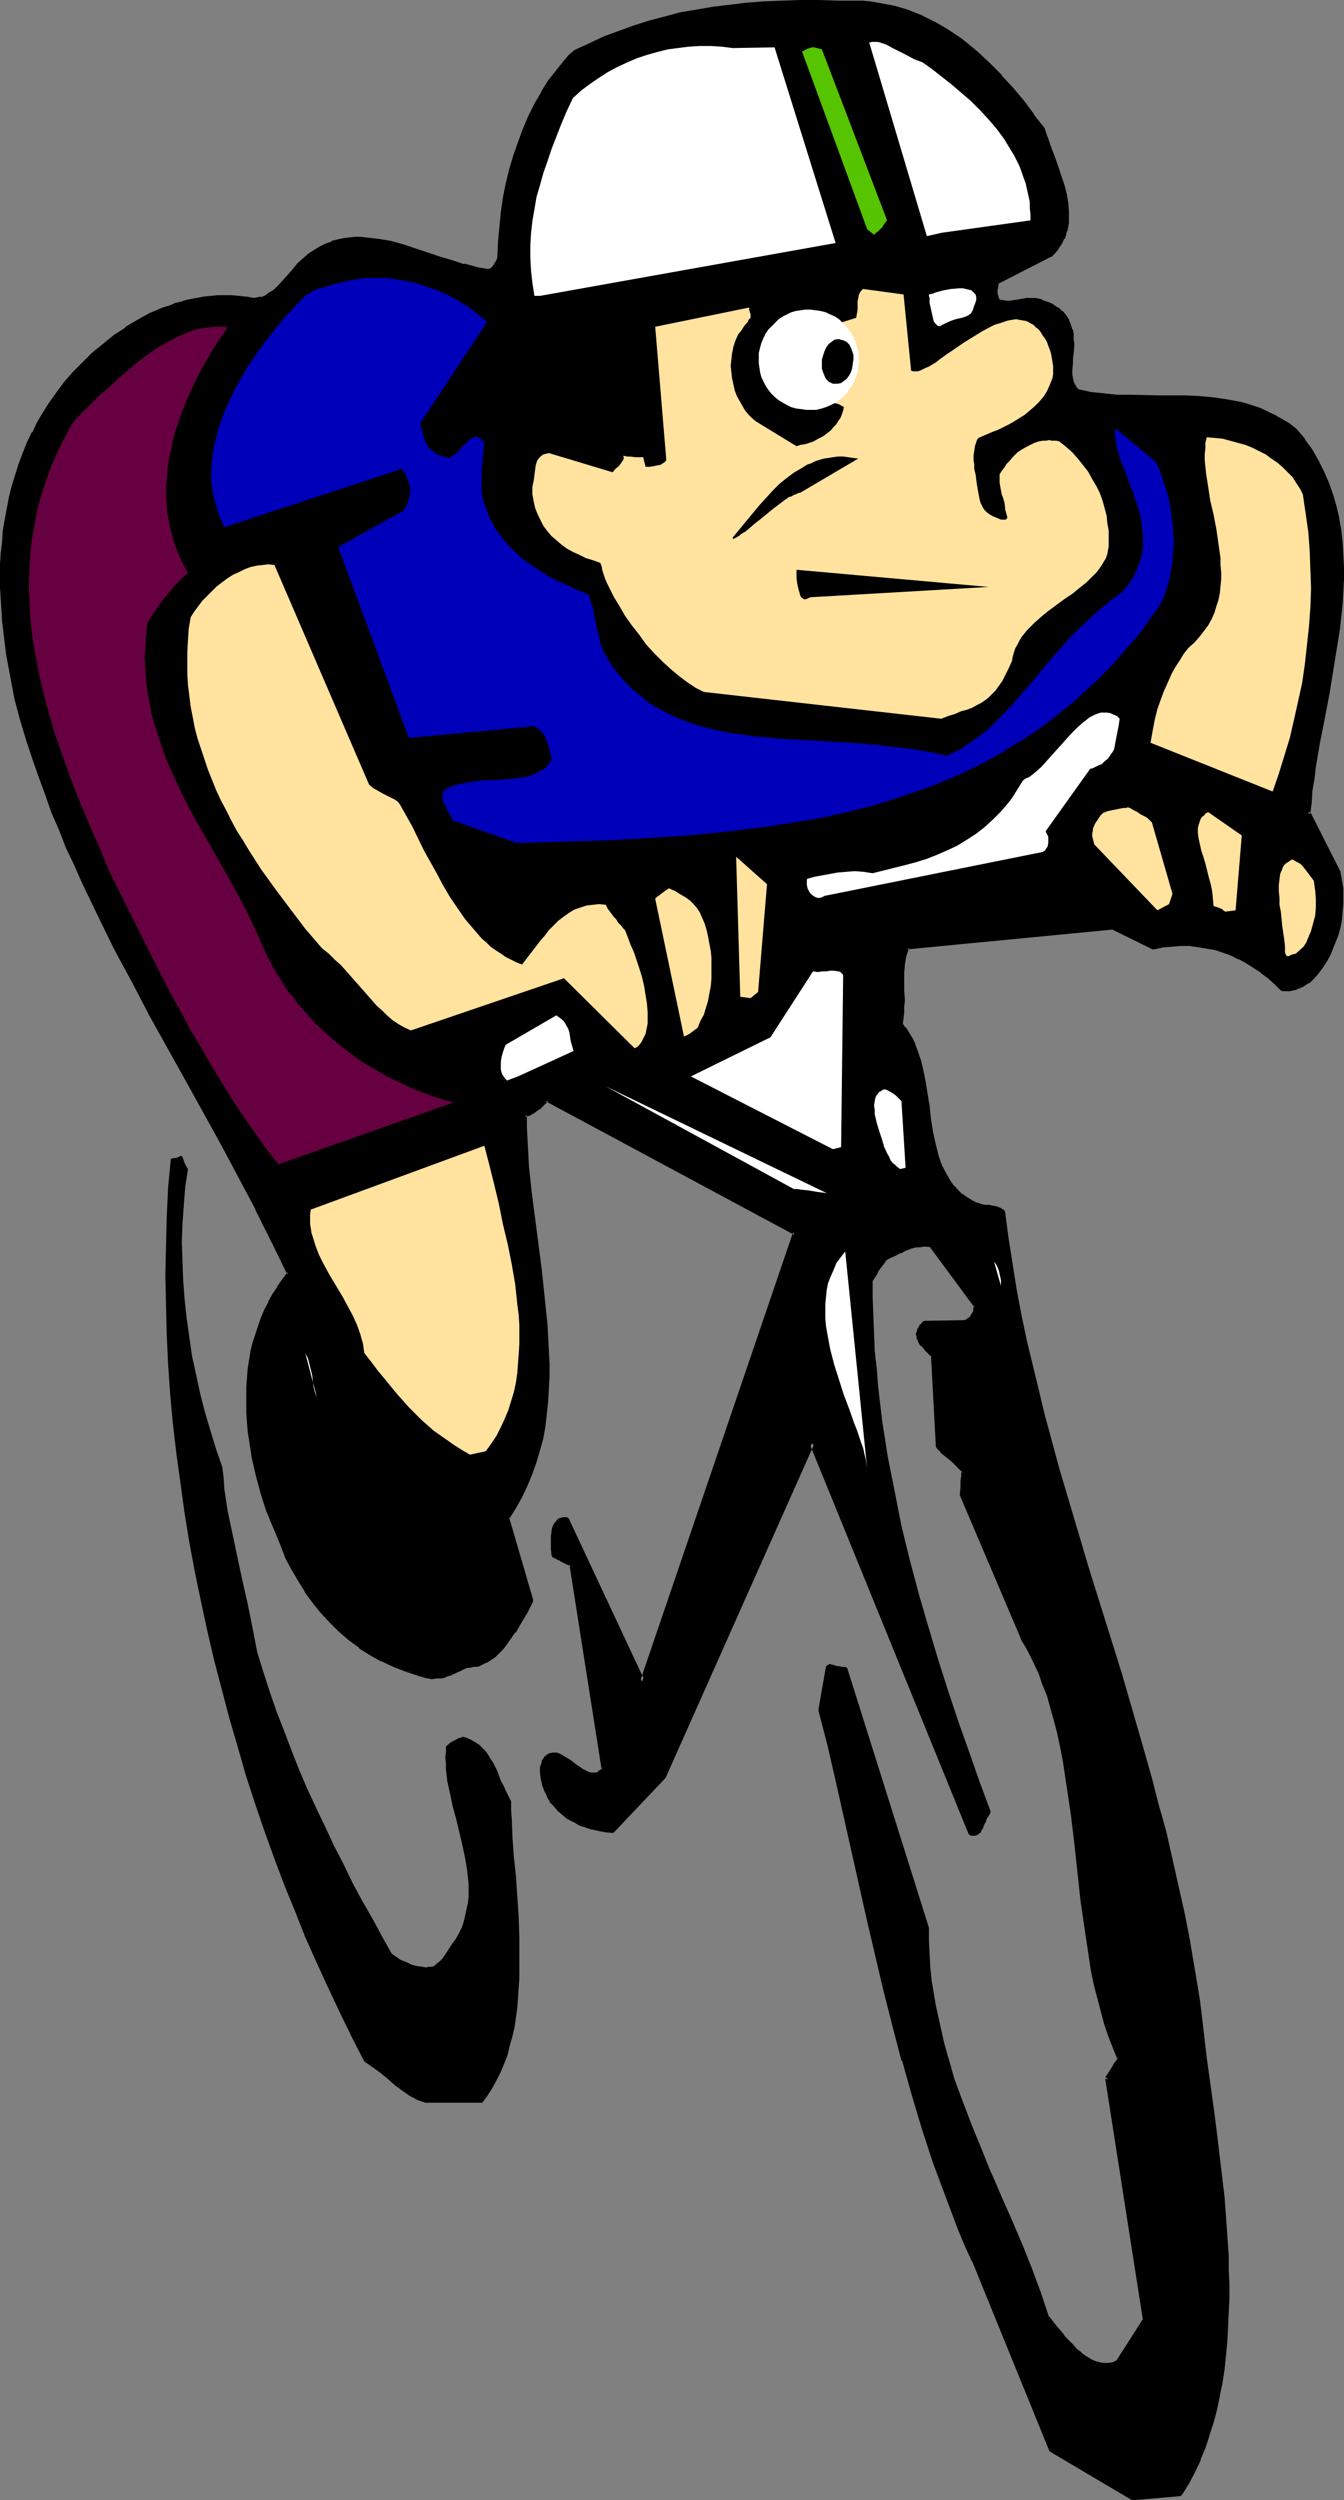 <?xml version="1.0" encoding="UTF-8" standalone="no"?>
<svg
   version="1.0"
   width="83.745mm"
   height="155.711mm"
   id="svg39"
   sodipodi:docname="Mountain Biking 06.wmf"
   xmlns:inkscape="http://www.inkscape.org/namespaces/inkscape"
   xmlns:sodipodi="http://sodipodi.sourceforge.net/DTD/sodipodi-0.dtd"
   xmlns="http://www.w3.org/2000/svg"
   xmlns:svg="http://www.w3.org/2000/svg">
  <rect width="100%" height="100%" fill="#808080" stroke="none"/>
  <sodipodi:namedview
     id="namedview39"
     pagecolor="#ffffff"
     bordercolor="#000000"
     borderopacity="0.25"
     inkscape:showpageshadow="2"
     inkscape:pageopacity="0.0"
     inkscape:pagecheckerboard="0"
     inkscape:deskcolor="#d1d1d1"
     inkscape:document-units="mm" />
  <defs
     id="defs1">
    <pattern
       id="WMFhbasepattern"
       patternUnits="userSpaceOnUse"
       width="6"
       height="6"
       x="0"
       y="0" />
  </defs>
  <path
     style="fill:#000000;fill-opacity:1;fill-rule:evenodd;stroke:none"
     d="m 266.751,588.03 11.148,-1.131 1.616,-2.585 1.454,-2.747 1.131,-2.747 1.293,-2.909 0.969,-2.909 0.808,-2.909 0.808,-3.07 0.808,-3.07 0.485,-3.232 0.485,-3.07 0.485,-3.232 0.162,-3.393 0.323,-3.232 0.162,-3.393 v -3.393 -3.393 -3.232 l -0.162,-3.393 -0.323,-6.948 -0.646,-6.787 -0.646,-6.787 -0.808,-6.625 -0.808,-6.625 -0.969,-6.464 -0.808,-6.14 -0.808,-6.948 -0.969,-6.948 -0.969,-6.625 -1.293,-6.787 -1.293,-6.625 -1.293,-6.464 -1.454,-6.464 -1.616,-6.464 -1.616,-6.302 -1.616,-6.302 -1.777,-6.302 -1.777,-6.14 -3.716,-12.281 -3.716,-12.119 -3.716,-12.119 -3.716,-11.958 -3.393,-11.958 -1.777,-5.979 -1.454,-5.979 -1.616,-5.979 -1.454,-5.979 -1.293,-5.979 -1.293,-6.14 -1.131,-5.979 -1.131,-6.14 -0.969,-6.14 -0.646,-6.302 -0.485,-0.162 -0.485,-0.323 -0.808,-0.162 -0.969,-0.162 -0.808,-0.162 -0.808,-0.162 -0.808,-0.162 -0.969,-0.323 -0.646,-0.162 -0.485,-0.323 -1.293,-0.808 -1.293,-0.808 -0.969,-0.97 -0.969,-0.97 -0.969,-1.131 -0.646,-1.131 -0.646,-1.131 -0.646,-1.293 -0.485,-1.293 -0.485,-1.454 -0.485,-1.293 -0.323,-1.454 -0.485,-2.909 -0.485,-2.909 -0.485,-3.07 -0.485,-3.07 -0.485,-3.07 -0.485,-2.909 -0.485,-1.454 -0.323,-1.293 -0.485,-1.454 -0.485,-1.293 -0.646,-1.293 -0.808,-1.293 -0.646,-1.131 -0.969,-1.131 0.162,-1.454 0.162,-1.454 0.162,-1.293 v -1.293 -2.424 -2.101 -2.101 l 0.162,-2.101 0.162,-0.97 0.162,-0.97 0.323,-0.97 0.323,-1.131 48.471,-4.686 9.694,4.686 2.1,-0.323 2.1,-0.323 h 2.262 2.1 l 1.939,0.162 2.1,0.323 1.939,0.485 1.939,0.646 1.939,0.646 1.777,0.808 1.777,0.97 1.777,1.131 1.777,1.131 1.616,1.293 1.616,1.454 1.616,1.616 h 0.808 0.646 l 0.646,-0.162 0.808,-0.162 0.646,-0.323 0.808,-0.323 0.808,-0.485 0.808,-0.485 0.969,-0.97 1.131,-1.131 0.808,-1.293 0.969,-1.454 0.808,-1.454 0.646,-1.454 0.646,-1.616 0.485,-1.616 0.485,-1.778 0.323,-1.778 0.323,-1.778 0.162,-1.778 v -1.778 l -0.162,-1.939 -0.162,-1.778 -0.485,-1.778 -6.947,-14.058 v 0 l 0.162,-2.747 0.323,-2.747 0.323,-2.747 0.485,-2.747 0.969,-5.656 0.969,-5.817 1.131,-5.979 1.131,-5.979 0.969,-5.979 0.323,-2.909 0.485,-2.909 0.162,-3.07 0.162,-2.909 0.162,-2.909 v -2.909 -2.909 l -0.323,-2.909 -0.323,-2.747 -0.485,-2.909 -0.485,-2.747 -0.808,-2.747 -0.969,-2.585 -1.131,-2.747 -1.293,-2.585 -1.454,-2.424 -1.777,-2.424 -0.969,-1.293 -0.969,-1.131 -1.454,-1.131 -1.616,-0.97 -1.454,-0.808 -1.616,-0.808 -1.616,-0.808 -1.616,-0.485 -1.454,-0.646 -1.616,-0.323 -1.616,-0.485 -1.616,-0.323 -3.393,-0.485 -3.231,-0.323 h -3.231 l -6.624,-0.162 h -6.463 l -3.231,-0.162 -3.07,-0.162 -3.07,-0.485 -1.616,-0.323 -1.454,-0.323 -0.646,-0.646 -0.485,-0.646 -0.323,-0.808 -0.323,-0.808 V 88.229 87.259 85.32 l 0.162,-1.131 v -0.97 l 0.162,-2.262 v -1.131 l -0.162,-0.97 -0.162,-1.131 -0.323,-1.131 -0.485,-1.131 -0.646,-0.97 -0.808,-0.97 -0.969,-0.646 -0.969,-0.646 -1.131,-0.646 -1.454,-0.485 -1.616,-0.485 h -0.808 l -0.969,0.162 h -0.969 l -0.808,0.162 -0.969,0.162 -1.131,0.162 h -1.293 -0.646 l -0.646,-0.162 -0.323,-0.162 -0.162,-0.162 -0.323,-0.485 v -0.485 l -0.162,-0.646 v -0.808 -0.808 l 0.162,-1.131 12.764,-6.464 0.646,-0.808 0.646,-0.646 0.646,-0.808 0.485,-0.97 0.323,-0.808 0.323,-0.808 0.323,-0.808 0.162,-0.97 0.162,-0.808 0.162,-0.97 v -1.939 l -0.162,-1.778 -0.323,-1.939 -0.485,-1.939 -0.646,-1.939 -1.293,-3.878 -1.454,-3.878 -0.646,-1.778 -0.646,-1.939 -2.424,-3.232 -2.585,-3.232 -2.585,-3.07 -2.585,-2.909 -2.585,-2.747 -2.747,-2.585 -2.747,-2.262 -1.454,-1.131 -1.454,-0.97 -1.454,-0.97 -1.454,-0.97 -1.616,-0.808 -1.454,-0.808 -1.616,-0.808 -1.616,-0.646 -1.616,-0.485 -1.616,-0.646 -1.777,-0.485 -1.616,-0.323 -1.777,-0.323 -1.777,-0.162 -1.939,-0.162 -1.777,-0.162 h -1.939 l -1.939,0.162 -4.524,-0.162 h -4.524 -4.362 l -4.201,0.323 -4.039,0.323 -4.039,0.323 -3.878,0.485 -3.878,0.646 -3.716,0.808 -3.555,0.808 -3.716,1.131 -3.555,1.131 -3.555,1.131 -3.393,1.454 -3.555,1.454 -3.555,1.778 -0.969,0.97 -1.131,1.131 -1.939,2.262 -1.777,2.424 -1.616,2.585 -1.616,2.909 -1.454,2.909 -1.293,2.909 -1.131,3.07 -1.131,3.232 -0.808,3.232 -0.808,3.232 -0.646,3.393 -0.485,3.393 -0.485,3.232 -0.162,3.393 -0.162,3.232 -0.162,0.646 -0.162,0.646 -0.323,0.646 -0.323,0.646 -0.323,0.485 -0.485,0.485 -0.485,0.323 h -0.646 l -2.747,-0.485 -2.908,-0.646 -2.908,-0.808 -2.747,-0.97 -5.817,-1.939 -2.908,-0.808 -2.908,-0.808 -2.747,-0.646 -1.454,-0.162 -1.454,-0.162 h -1.293 -1.454 l -1.293,0.162 -1.454,0.162 -1.293,0.323 -1.293,0.323 -1.293,0.485 -1.293,0.646 -1.293,0.808 -1.293,0.808 -1.293,0.97 -1.131,1.293 -1.454,1.616 -1.454,1.616 -1.454,1.616 -0.808,0.808 -0.646,0.646 -0.808,0.485 -0.808,0.485 -0.808,0.485 -0.808,0.323 -0.969,0.162 h -0.808 -0.969 l -0.969,-0.162 -1.616,-0.323 h -1.777 l -1.616,-0.162 -1.616,0.162 h -1.616 l -1.616,0.323 -1.616,0.162 -1.616,0.323 -1.616,0.485 -1.454,0.485 -1.616,0.485 -1.454,0.485 -1.616,0.646 -1.454,0.646 -2.908,1.616 -2.747,1.616 -2.747,1.939 -2.585,1.939 -2.585,2.262 -2.262,2.101 -2.1,2.424 -2.1,2.262 -1.777,2.424 -1.616,2.262 -1.454,2.262 -1.454,2.424 -1.131,2.424 -1.293,2.424 -0.969,2.424 -0.969,2.424 -0.808,2.585 -0.646,2.585 -0.646,2.585 -0.646,2.585 -0.485,2.585 -0.323,2.585 -0.323,2.747 -0.162,2.585 -0.162,2.747 v 2.585 2.747 2.585 l 0.162,2.585 0.162,2.747 0.323,2.585 0.323,2.585 0.323,2.585 0.969,5.171 1.131,5.171 1.293,4.848 1.293,4.848 1.454,4.363 1.454,4.201 1.616,4.201 1.616,4.201 1.616,4.201 1.777,4.04 1.777,4.201 1.777,4.04 3.878,7.918 3.878,7.918 4.201,7.918 4.039,7.595 8.563,15.351 8.402,15.19 4.039,7.595 4.039,7.595 3.716,7.595 3.716,7.756 -1.293,1.616 -1.131,1.616 -1.131,1.778 -0.969,1.778 -0.969,1.778 -0.808,1.939 -0.646,1.939 -0.646,1.939 -0.485,1.939 -0.485,1.939 -0.323,2.101 -0.323,1.939 -0.162,2.101 -0.162,2.101 -0.162,2.101 v 2.101 l 0.162,2.101 0.162,2.101 0.162,2.101 0.162,2.101 0.808,4.201 0.808,4.04 1.131,4.201 1.454,4.04 1.454,3.878 1.616,3.878 1.293,2.909 1.293,2.909 1.616,2.585 1.616,2.747 1.777,2.424 1.939,2.424 2.1,2.262 2.1,2.101 2.262,1.939 2.424,1.939 2.585,1.616 2.585,1.454 2.747,1.293 2.908,1.131 2.908,0.97 1.616,0.323 1.454,0.323 h 1.131 l 0.969,-0.162 0.808,-0.162 0.808,-0.162 0.485,-0.162 0.646,-0.323 1.131,-0.485 0.969,-0.485 1.131,-0.485 0.485,-0.162 0.646,-0.162 h 0.808 0.646 l 1.131,-0.485 0.969,-0.485 0.969,-0.646 0.808,-0.646 0.969,-0.808 0.808,-0.808 0.808,-0.808 0.646,-1.131 1.616,-2.101 1.293,-2.262 1.454,-2.424 1.293,-2.585 -5.655,-19.391 1.616,-2.585 1.454,-2.585 1.293,-2.585 1.131,-2.747 0.969,-2.747 0.808,-2.747 0.646,-2.747 0.485,-2.909 0.485,-2.909 0.323,-2.909 0.162,-2.909 v -2.909 -3.07 -3.07 l -0.162,-3.07 -0.323,-3.07 -0.485,-6.14 -0.808,-6.14 -0.808,-6.302 -0.808,-6.14 -0.808,-6.302 -0.485,-6.14 -0.323,-3.07 -0.162,-3.07 -0.162,-2.909 v -3.07 l 0.646,-0.162 0.646,-0.323 0.646,-0.323 0.646,-0.485 0.646,-0.485 0.646,-0.646 1.454,-1.293 58.65,31.51 -36.192,105.681 -17.934,-38.136 h -0.485 -0.646 l -0.323,0.323 -0.485,0.323 -0.323,0.323 -0.162,0.485 -0.323,0.485 -0.162,0.646 -0.162,1.454 v 1.454 l 0.162,1.454 0.162,1.454 0.485,0.162 0.323,0.162 0.323,0.162 0.162,0.162 h 0.162 l 0.323,0.162 0.162,0.162 h 0.162 l 0.323,0.162 0.485,0.323 0.485,0.162 0.646,0.485 7.594,48.154 -0.646,0.646 -0.485,0.485 -0.646,0.162 -0.646,0.162 -0.646,-0.162 -0.808,-0.162 -0.646,-0.323 -0.646,-0.323 -1.454,-0.97 -1.454,-1.131 -1.616,-0.97 -0.646,-0.485 -0.808,-0.323 h -0.808 l -0.646,0.162 -0.646,0.323 -0.323,0.485 -0.323,0.485 -0.323,0.808 -0.162,0.808 -0.162,0.97 0.162,1.454 0.323,1.454 0.485,1.293 0.646,1.293 0.646,1.131 0.969,1.131 0.969,1.131 0.969,0.808 1.131,0.97 1.293,0.646 1.293,0.808 1.454,0.485 1.454,0.485 1.616,0.323 1.616,0.162 1.616,0.162 11.956,-12.443 35.061,-78.856 37.323,92.107 h 0.485 0.323 l 0.323,-0.162 0.323,-0.162 0.323,-0.323 0.162,-0.162 0.485,-0.808 0.323,-0.808 0.323,-0.97 0.485,-0.808 0.646,-0.808 -2.585,-6.787 -2.424,-7.11 -2.585,-7.272 -2.424,-7.272 -2.424,-7.595 -2.262,-7.595 -2.262,-7.756 -2.1,-7.918 -1.939,-8.08 -1.777,-8.08 -0.808,-4.04 -0.646,-4.201 -0.646,-4.04 -0.646,-4.04 -0.646,-4.201 -0.323,-4.201 -0.485,-4.201 -0.323,-4.201 -0.323,-4.201 -0.162,-4.201 v -4.201 -4.201 l 1.293,-1.939 0.485,-0.97 0.646,-0.808 0.485,-0.646 0.323,-0.485 0.162,-0.162 0.162,-0.162 v 0 -0.162 l 1.131,-0.323 0.969,-0.485 1.131,-0.646 1.131,-0.485 1.293,-0.485 0.808,-0.162 0.646,-0.162 0.808,-0.162 h 0.969 0.808 l 0.969,0.162 10.664,14.22 -0.162,1.131 -0.162,0.646 -0.323,0.485 -0.323,0.485 -0.323,0.485 -0.646,0.323 -0.646,0.323 -9.533,0.323 -0.646,0.485 -0.323,0.646 -0.323,0.485 -0.162,0.485 v 0.485 0.485 l 0.162,0.485 0.162,0.323 0.485,0.97 0.808,0.808 0.969,0.97 0.969,0.97 0.969,21.007 0.485,0.808 0.808,0.646 0.646,0.646 0.808,0.646 0.808,0.646 0.808,0.808 0.969,0.97 0.808,0.97 v 0.485 l -0.162,0.646 v 1.293 l -0.162,1.454 -0.162,1.616 14.38,33.773 1.454,2.585 1.293,2.585 1.293,2.585 1.131,2.747 0.969,2.909 0.808,2.909 0.969,2.909 0.646,3.07 0.646,3.232 0.646,3.07 0.646,3.232 0.485,3.232 0.808,6.625 0.808,6.625 1.616,13.412 0.808,6.625 0.969,6.625 0.646,3.232 0.646,3.07 0.646,3.07 0.808,3.07 0.808,3.07 0.969,2.909 1.131,2.909 1.131,2.747 -0.162,0.323 -0.162,0.485 -0.485,0.485 -0.323,0.646 -0.808,1.293 -0.969,1.454 v 0 l 8.886,56.88 -6.301,9.857 -0.485,0.323 -0.646,0.162 -1.131,0.323 h -1.131 l -1.131,-0.162 -1.131,-0.485 -1.131,-0.485 -1.131,-0.646 -1.131,-0.808 -0.969,-0.97 -1.131,-0.97 -1.939,-2.262 -1.939,-2.262 -1.777,-2.101 -1.939,-5.817 -2.262,-5.817 -2.262,-5.656 -2.262,-5.494 -2.424,-5.656 -2.424,-5.494 -2.262,-5.494 -2.262,-5.656 -2.262,-5.494 -1.939,-5.656 -0.808,-2.909 -0.808,-2.747 -0.808,-2.909 -0.808,-2.909 -0.646,-2.909 -0.646,-2.909 -0.485,-2.909 -0.323,-3.07 -0.323,-3.07 -0.162,-2.909 -0.162,-3.232 v -3.07 l -19.227,-61.081 h -0.808 -0.808 l -0.323,-0.162 h -0.485 l -0.646,-0.162 -0.808,-0.162 -1.777,10.18 1.939,8.241 1.939,8.241 7.432,33.126 1.939,8.241 1.939,8.241 2.1,8.241 2.262,8.08 2.262,8.08 2.424,8.08 2.747,7.918 1.293,3.878 1.454,3.878 1.454,3.878 1.616,3.878 1.616,3.878 1.616,3.717 18.096,44.438 z"
     id="path1" />
  <path
     style="fill:#000000;fill-opacity:1;fill-rule:evenodd;stroke:none"
     d="m 266.59,588.515 h 0.323 l 11.148,-0.97 0.323,-0.323 1.616,-2.585 v 0 l 1.454,-2.747 v 0 l 1.293,-2.747 v -0.162 l 1.131,-2.747 0.969,-2.909 v -0.162 l 0.969,-2.909 v 0 l 0.808,-3.07 v 0 l 0.646,-3.07 V 563.953 l 0.646,-3.07 0.485,-3.232 0.323,-3.232 v 0 l 0.323,-3.232 0.162,-3.393 0.162,-3.393 v 0 l 0.162,-3.393 v -3.393 l -0.162,-3.232 v -3.393 -0.162 l -0.485,-6.787 -0.485,-6.787 -0.808,-6.787 v 0 l -0.808,-6.787 -0.808,-6.464 -1.777,-12.766 -0.808,-6.948 -0.808,-6.787 -1.131,-6.787 -1.131,-6.625 v -0.162 l -1.293,-6.625 -1.454,-6.464 -1.454,-6.464 -1.454,-6.464 v 0 l -1.777,-6.302 -1.616,-6.302 v 0 l -1.777,-6.302 -1.777,-6.14 -3.555,-12.281 -7.594,-24.239 -3.555,-11.958 -3.555,-11.958 -1.616,-5.979 v 0 l -1.616,-5.979 v 0.162 l -1.454,-6.14 -1.454,-5.979 -1.454,-5.979 -1.293,-6.14 -1.131,-5.979 v 0 l -0.969,-6.14 -0.969,-6.14 -0.808,-6.14 -0.323,-0.485 -0.485,-0.162 v -0.162 l -0.485,-0.162 v 0 l -0.808,-0.323 h -0.162 l -0.808,-0.162 v 0 l -0.808,-0.162 h -0.808 v 0 l -0.969,-0.162 h 0.162 l -0.969,-0.323 v 0 l -0.646,-0.162 h 0.162 l -0.646,-0.323 v 0 l -1.293,-0.808 0.162,0.162 -1.293,-0.97 v 0.162 l -0.969,-0.97 v 0 l -0.969,-1.131 v 0.162 l -0.808,-1.131 v 0 l -0.646,-1.131 v 0 l -0.646,-1.131 v 0 l -0.646,-1.293 v 0.162 l -0.485,-1.293 -0.485,-1.454 v 0 l -0.323,-1.293 v 0 l -0.323,-1.293 -0.646,-2.909 v 0 l -0.485,-3.07 -0.323,-3.07 -0.485,-2.909 -0.485,-3.07 v 0 l -0.646,-3.07 -0.323,-1.293 v -0.162 l -0.485,-1.293 v -0.162 l -0.485,-1.293 -0.485,-1.293 v -0.162 l -0.646,-1.293 v 0 l -0.808,-1.293 v 0 l -0.646,-1.131 h -0.162 l -0.808,-1.131 0.162,0.323 0.162,-1.454 0.162,-1.293 v 0 -1.454 0 l 0.162,-1.293 -0.162,-2.424 v -2.101 -2.101 0 l 0.162,-1.939 v 0 l 0.162,-0.97 v 0 l 0.162,-0.97 v 0 l 0.323,-0.97 v 0 l 0.323,-0.97 -0.485,0.323 48.632,-4.686 h -0.323 l 9.533,4.686 h 0.323 l 2.262,-0.485 v 0 l 2.1,-0.162 v 0 l 2.1,-0.162 v 0 h 2.1 -0.162 l 2.1,0.323 v 0 l 1.939,0.323 v 0 l 1.939,0.323 v 0 l 1.939,0.646 v 0 l 1.777,0.646 v 0 l 1.939,0.97 -0.162,-0.162 1.777,0.97 1.777,1.131 v 0 l 1.777,1.131 h -0.162 l 1.777,1.293 1.616,1.454 v 0 l 1.454,1.454 0.485,0.162 h 0.646 0.162 0.646 0.162 l 0.646,-0.162 v 0 l 0.808,-0.162 v 0 l 0.646,-0.323 h 0.162 l 0.646,-0.323 h 0.162 l 0.646,-0.485 v 0 l 0.808,-0.485 h 0.162 l 1.131,-1.131 v 0 l 0.969,-1.131 v 0 l 0.969,-1.293 v 0 l 0.969,-1.454 0.808,-1.454 v 0 l 0.646,-1.616 v 0 l 0.646,-1.616 v 0 l 0.646,-1.616 v 0 l 0.485,-1.778 v 0 l 0.323,-1.778 v 0 l 0.162,-1.778 v -0.162 l 0.162,-1.778 v 0 -1.778 -0.162 -1.778 0 l -0.323,-1.939 v 0 l -0.323,-1.778 v -0.162 l -7.109,-14.058 -1.131,0.323 v 0 h 1.131 l 0.323,-2.585 0.162,-2.747 v 0 l 0.485,-2.747 0.323,-2.909 0.969,-5.656 v 0 l 1.131,-5.656 1.131,-5.979 v 0 l 0.969,-5.979 0.969,-5.979 0.485,-3.07 0.323,-2.909 v 0 l -1.131,-0.162 v 0 l -0.323,2.909 -0.485,3.07 -0.969,5.979 -0.969,5.979 v -0.162 l -1.131,5.979 -1.131,5.817 v 0 l -0.969,5.656 -0.323,2.909 -0.485,2.747 v 0 l -0.162,2.747 -0.323,2.747 h 1.131 v 0 l -0.969,0.162 6.947,14.058 v -0.162 l 0.323,1.939 v -0.162 l 0.323,1.939 v -0.162 1.939 0 1.778 0 l -0.162,1.778 v 0 l -0.162,1.778 v -0.162 l -0.323,1.778 v 0 l -0.485,1.778 v 0 l -0.485,1.616 v 0 l -0.646,1.616 v -0.162 l -0.808,1.616 h 0.162 l -0.808,1.454 -0.969,1.293 h 0.162 l -0.969,1.293 v 0 l -0.969,1.131 v -0.162 l -1.131,1.131 0.162,-0.162 -0.808,0.485 v 0 l -0.808,0.485 v -0.162 l -0.646,0.485 v 0 l -0.646,0.162 v 0 l -0.808,0.323 0.162,-0.162 -0.646,0.162 v 0 h -0.808 0.162 -0.808 l 0.323,0.162 -1.454,-1.454 -0.162,-0.162 -1.616,-1.293 -1.616,-1.293 v 0 l -1.777,-1.293 v 0 l -1.777,-1.131 -1.777,-0.97 v 0 l -1.939,-0.808 v 0 l -1.939,-0.808 v 0 l -1.939,-0.485 v -0.162 l -2.1,-0.323 v 0 l -1.939,-0.323 h -0.162 l -1.939,-0.323 v 0 h -2.1 -0.162 l -2.1,0.162 v 0 l -2.1,0.162 h -0.162 l -2.1,0.485 h 0.323 l -9.533,-4.686 h -0.323 l -48.471,4.686 -0.485,0.323 -0.485,0.97 v 0.162 l -0.162,0.97 h -0.162 l -0.162,0.97 v 0.162 l -0.162,0.97 v 0 l -0.162,2.101 v 0 2.101 2.101 l 0.162,2.424 -0.162,1.293 v 0 1.293 0 l -0.162,1.293 -0.162,1.454 v 0.485 l 0.969,1.131 v 0 l 0.646,1.131 v 0 l 0.808,1.293 -0.162,-0.162 0.646,1.293 v 0 l 0.646,1.293 0.485,1.454 v 0 l 0.323,1.293 v 0 l 0.323,1.454 0.646,2.909 v 0 l 0.485,3.07 0.485,2.909 0.323,3.07 0.485,3.07 v 0 l 0.646,2.909 0.323,1.454 v 0 l 0.485,1.293 v 0.162 l 0.485,1.293 0.485,1.293 v 0 l 0.646,1.293 v 0 l 0.646,1.293 v 0 l 0.808,1.131 v 0 l 0.808,1.131 v 0 l 0.969,1.131 v 0 l 1.131,0.97 v 0 l 1.293,0.808 v 0 l 1.293,0.808 v 0.162 l 0.646,0.162 v 0 l 0.485,0.323 h 0.162 l 0.969,0.162 v 0.162 l 0.808,0.162 h 0.162 0.808 l 0.808,0.162 v 0 l 0.808,0.162 v 0 l 0.808,0.323 h -0.162 l 0.485,0.162 v 0 l 0.485,0.162 -0.323,-0.323 0.808,6.14 0.969,6.14 0.969,6.14 v 0 l 1.131,6.14 1.293,5.979 1.454,6.14 1.454,5.979 1.454,5.979 v 0 l 1.616,5.979 v 0 l 1.616,5.979 3.555,11.958 3.716,11.958 7.432,24.239 3.716,12.281 1.777,6.14 1.777,6.302 h -0.162 l 1.616,6.302 1.777,6.302 v 0 l 1.454,6.302 1.454,6.464 1.454,6.625 1.293,6.625 v 0 l 1.131,6.625 1.131,6.787 0.808,6.787 0.808,6.948 1.777,12.766 0.808,6.464 0.808,6.787 v -0.162 l 0.808,6.787 0.485,6.948 0.485,6.787 v 0 3.393 l 0.162,3.232 v 3.393 l -0.162,3.393 v 0 l -0.162,3.393 -0.162,3.232 -0.323,3.232 v 0 l -0.323,3.232 -0.485,3.232 -0.646,3.07 v 0 l -0.646,3.07 v 0 l -0.808,3.07 v 0 l -0.808,2.909 v 0 l -1.131,2.909 -1.131,2.909 v 0 l -1.293,2.747 h 0.162 l -1.454,2.747 v -0.162 l -1.616,2.747 0.485,-0.323 -11.148,0.97 0.323,0.162 z"
     id="path2" />
  <path
     style="fill:#000000;fill-opacity:1;fill-rule:evenodd;stroke:none"
     d="m 315.869,145.27 0.323,-3.07 0.162,-2.909 0.162,-2.909 v 0 -2.909 0 l -0.162,-2.909 -0.162,-2.909 v 0 l -0.323,-2.909 -0.485,-2.747 v -0.162 l -0.646,-2.747 v 0 l -0.808,-2.747 v 0 l -0.969,-2.747 -1.131,-2.585 v 0 l -1.293,-2.585 v 0 l -1.454,-2.585 v 0 l -1.777,-2.424 v -0.162 l -0.969,-1.131 -0.969,-1.131 -0.162,-0.162 -1.454,-1.131 v 0 l -1.616,-0.97 -1.454,-0.808 -0.162,-0.162 -1.454,-0.646 -1.616,-0.808 v 0 l -1.616,-0.646 h -0.162 l -1.454,-0.485 -1.616,-0.485 v 0 l -1.616,-0.323 -1.777,-0.323 v 0 l -3.231,-0.485 v 0 l -3.393,-0.323 -3.231,-0.162 v 0 h -6.624 l -6.463,-0.162 v 0 h -3.231 l -3.07,-0.323 v 0 l -3.07,-0.323 v 0 l -1.454,-0.323 -1.454,-0.323 0.162,0.162 -0.646,-0.646 0.162,0.162 -0.485,-0.808 v 0 l -0.323,-0.646 v 0 l -0.162,-0.808 v 0 l -0.162,-0.97 v 0.162 -0.97 0 l 0.162,-1.939 v 0 -0.97 -0.162 l 0.162,-0.97 0.162,-2.262 v 0 l -0.162,-1.131 v -1.131 0 l -0.162,-1.131 h -0.162 l -0.323,-1.131 v 0 l -0.485,-1.131 V 75.14 l -0.646,-0.97 v 0 l -0.808,-0.97 h -0.162 l -0.808,-0.808 h -0.162 l -0.969,-0.646 -0.162,-0.162 -1.131,-0.485 v 0 l -1.454,-0.485 v -0.162 l -1.616,-0.323 v 0 h -0.969 -0.162 -0.808 -0.162 l -0.808,0.162 -0.969,0.162 -0.969,0.162 -1.131,0.162 h 0.162 -1.293 0.162 l -0.646,-0.162 v 0 h -0.808 0.323 l -0.323,-0.162 0.162,0.162 -0.323,-0.323 0.162,0.162 -0.162,-0.323 v 0 l -0.162,-0.485 -0.162,-0.646 v 0.162 -0.808 0 l 0.162,-0.808 v 0 l 0.162,-0.97 -0.323,0.323 12.602,-6.464 h 0.162 l 0.808,-0.808 v 0 l 0.646,-0.808 v 0 l 0.485,-0.808 0.162,-0.162 0.485,-0.808 0.323,-0.808 h 0.162 l 0.323,-0.97 v 0 l 0.162,-0.808 0.162,-0.162 0.162,-0.808 v 0 l 0.162,-0.97 v 0 -0.97 0 -1.939 0 l -0.162,-1.939 v 0 l -0.323,-1.939 v 0 l -0.485,-1.939 v 0 L 250.11,41.852 v 0 l -1.293,-3.878 -1.454,-3.878 -0.646,-1.939 v 0.162 l -0.646,-1.939 v -0.162 l -2.585,-3.232 v -0.162 l -2.424,-3.232 -2.585,-3.07 v 0 l -2.585,-2.747 v -0.162 l -2.747,-2.747 -2.585,-2.424 -0.162,-0.162 -2.747,-2.262 -1.454,-1.131 v 0 l -1.454,-0.97 v 0 l -1.454,-0.97 v 0 L 221.673,5.979 220.219,5.171 v 0 l -1.616,-0.808 v 0 l -1.616,-0.808 v 0 l -1.616,-0.646 -1.616,-0.646 v 0 l -1.616,-0.485 -1.777,-0.485 v 0 l -1.777,-0.323 -1.777,-0.323 v 0 l -1.777,-0.323 v 0 l -1.777,-0.162 h -1.939 -1.939 -1.939 v 0 L 192.914,0 h -4.524 l -4.362,0.162 v 0 l -4.201,0.162 -4.201,0.323 -3.878,0.485 h -0.162 l -3.878,0.485 -3.716,0.646 v 0 l -3.878,0.646 -3.555,0.97 v 0 l -3.716,0.97 -3.555,1.131 v 0 l -3.555,1.293 -3.555,1.293 v 0 l -3.393,1.616 -3.555,1.616 -0.162,0.162 -1.131,0.97 -0.969,1.131 v 0 l -1.939,2.424 v 0 l -1.939,2.424 v 0 l -1.616,2.585 v 0.162 l -1.616,2.747 v 0 l -1.454,2.909 -1.293,3.07 v 0 l -1.131,3.07 v 0 l -1.131,3.232 -0.969,3.232 v 0 l -0.808,3.393 -0.646,3.232 v 0 l 1.131,0.162 v 0.162 l 0.646,-3.393 0.808,-3.232 v 0 l 0.969,-3.232 0.969,-3.232 v 0.162 l 1.131,-3.232 v 0.162 l 1.293,-3.07 1.454,-2.909 v 0 l 1.616,-2.747 v 0 l 1.616,-2.585 v 0 l 1.777,-2.424 v 0 l 1.939,-2.262 v 0 l 0.969,-1.131 1.131,-0.97 -0.162,0.162 3.555,-1.778 3.393,-1.454 v 0 l 3.555,-1.454 3.555,-1.131 h -0.162 l 3.555,-1.131 3.716,-0.97 h -0.162 l 3.716,-0.97 3.716,-0.646 v 0 l 3.716,-0.646 3.878,-0.485 v 0 l 4.039,-0.485 4.039,-0.323 4.201,-0.162 v 0 l 4.362,-0.162 h 4.524 l 4.524,0.162 h 0.162 1.939 -0.162 1.939 v 0 h 1.777 l 1.777,0.162 v 0 l 1.777,0.323 v 0 l 1.777,0.323 1.616,0.323 v 0 l 1.777,0.485 1.616,0.485 v 0 l 1.616,0.646 1.616,0.646 h -0.162 l 1.616,0.646 v 0 l 1.616,0.808 v 0 l 1.454,0.808 1.454,0.97 v 0 l 1.454,0.97 V 8.726 l 1.454,1.131 v 0 l 1.293,0.97 2.908,2.424 v 0 l 2.585,2.424 2.747,2.747 v 0 l 2.585,2.909 v 0 l 2.424,3.07 2.585,3.232 v 0 l 2.424,3.232 v -0.162 l 0.485,1.939 v 0 l 0.808,1.939 1.293,3.717 1.454,3.878 v 0 l 0.485,1.939 v 0 l 0.485,1.939 v -0.162 l 0.323,1.939 v 0 l 0.162,1.939 v -0.162 1.939 0 0.808 0 l -0.162,0.97 v -0.162 l -0.162,0.97 v 0 l -0.323,0.808 v 0 l -0.323,0.808 v 0 l -0.323,0.808 -0.485,0.808 v 0 l -0.646,0.808 v -0.162 l -0.646,0.808 h 0.162 l -0.808,0.808 0.162,-0.162 -12.602,6.464 -0.323,0.485 -0.162,0.97 v 0 l -0.162,0.97 v 0 0.808 0.162 l 0.162,0.646 0.162,0.485 v 0.162 l 0.162,0.323 0.162,0.162 0.162,0.323 h 0.162 l 0.323,0.162 0.162,0.162 h 0.808 v 0 l 0.646,0.162 v 0 h 1.293 v 0 l 1.131,-0.162 0.969,-0.162 0.969,-0.162 0.808,-0.162 v 0 h 0.969 -0.162 0.969 v 0 l 1.454,0.323 v 0 l 1.293,0.485 v 0 l 1.131,0.646 v 0 l 0.969,0.646 v -0.162 l 0.969,0.808 h -0.162 l 0.808,0.808 v 0 l 0.646,0.97 v 0 l 0.485,1.131 v -0.162 l 0.323,1.131 v 0 l 0.162,0.97 v 0 1.131 l 0.162,0.97 v 0 l -0.162,2.101 -0.162,1.131 v 0 0.97 0 l -0.162,2.101 v 0 0.97 0 l 0.162,0.97 v 0.162 l 0.323,0.808 v 0 l 0.323,0.808 v 0 l 0.485,0.808 v 0.162 l 0.646,0.646 0.323,0.162 1.454,0.323 1.616,0.323 v 0 l 3.07,0.323 v 0 l 3.231,0.323 h 3.231 v 0 l 6.463,0.162 h 6.624 -0.162 l 3.393,0.162 3.231,0.323 v 0 l 3.231,0.485 v 0 l 1.616,0.323 1.616,0.323 v 0 l 1.616,0.485 1.454,0.485 v 0 l 1.616,0.646 v 0 l 1.616,0.646 1.454,0.808 v 0 l 1.616,0.808 1.454,0.97 v 0 l 1.454,1.131 v -0.162 l 0.969,1.293 0.808,1.131 v 0 l 1.777,2.424 v -0.162 l 1.454,2.585 v 0 l 1.293,2.585 v 0 l 1.131,2.585 0.969,2.585 v 0 l 0.646,2.747 v 0 l 0.646,2.747 v 0 l 0.485,2.747 0.323,2.909 v -0.162 l 0.162,2.909 0.162,2.909 v 0 2.909 0 l -0.162,2.909 -0.162,2.909 -0.323,2.909 z"
     id="path3" />
  <path
     style="fill:#000000;fill-opacity:1;fill-rule:evenodd;stroke:none"
     d="m 118.431,46.538 -0.485,3.393 -0.323,3.393 v 0 l -0.323,3.393 -0.162,3.232 v -0.162 0.646 0 l -0.162,0.646 v 0 l -0.323,0.646 v -0.162 l -0.323,0.646 v 0 l -0.323,0.485 v 0 l -0.323,0.323 v 0 l -0.485,0.323 0.162,-0.162 -0.485,0.162 h 0.162 l -2.908,-0.485 h 0.162 l -2.908,-0.808 v 0.162 l -2.908,-0.97 -2.747,-0.808 -5.817,-1.939 -2.908,-0.97 v 0 l -2.908,-0.808 v 0 l -2.908,-0.485 v 0 l -1.454,-0.162 v 0 l -1.454,-0.162 -1.293,-0.162 h -1.454 l -1.454,0.162 v 0 l -1.293,0.162 v 0 L 79.331,56.395 v 0 l -1.293,0.323 v 0.162 l -1.454,0.485 v 0 l -1.293,0.646 v 0 l -1.293,0.808 v 0 l -1.293,0.808 v 0 l -1.293,1.131 v 0 l -1.293,1.131 v 0 l -1.454,1.778 -1.454,1.616 v 0 l -1.454,1.616 v 0 l -0.646,0.646 v 0 l -0.646,0.646 v 0 l -0.808,0.485 v 0 l -0.808,0.485 h 0.162 l -0.808,0.485 v 0 l -0.808,0.323 v -0.162 l -0.808,0.162 v 0 l -0.808,0.162 v 0 l -0.969,-0.162 h 0.162 l -0.969,-0.162 h -0.162 l -1.616,-0.162 v 0 l -1.616,-0.162 h -0.162 -1.616 -1.616 v 0 l -1.616,0.162 v 0 l -1.616,0.162 -1.616,0.323 h -0.162 l -1.616,0.323 -1.454,0.323 -0.162,0.162 -1.454,0.323 h -0.162 l -1.454,0.646 -1.616,0.485 -1.454,0.646 v 0 l -1.616,0.646 v 0 l -2.908,1.616 -2.747,1.616 v 0.162 l -2.747,1.778 v 0 l -2.585,2.101 -2.585,2.101 v 0 l -2.262,2.262 -2.262,2.262 v 0 l -2.1,2.424 -1.777,2.424 v 0 l -1.616,2.262 v 0 L 10.179,96.955 8.725,99.379 7.594,101.802 H 7.432 l -1.131,2.424 v 0 l -0.969,2.424 -0.969,2.585 v 0 l -0.808,2.585 -0.808,2.585 v 0 l -0.646,2.585 -0.485,2.585 v 0 l -0.485,2.585 -0.485,2.747 v 0 L 0.485,127.495 0.162,130.242 0,132.828 v 0.162 2.585 2.747 l 0.162,2.585 v 0 l 0.162,2.585 0.162,2.747 0.323,2.585 v 0 l 0.323,2.747 0.323,2.585 0.969,5.171 v 0 l 0.969,5.171 1.293,4.848 v 0 l 1.454,4.848 1.454,4.363 v 0 l 1.454,4.201 1.616,4.363 1.454,4.201 1.777,4.04 1.616,4.201 v 0 l 1.939,4.04 1.777,4.04 3.878,8.08 3.878,7.918 v 0 l 4.201,7.756 v 0 l 4.039,7.756 8.563,15.351 8.402,15.19 4.039,7.595 4.039,7.595 -0.162,-0.162 3.878,7.756 3.716,7.595 v -0.646 l -1.293,1.778 v 0 l -1.131,1.616 v 0.162 l -1.131,1.616 -0.969,1.778 v 0.162 l -0.969,1.778 v 0 l -0.808,1.939 -0.646,1.939 v 0 l -0.646,1.939 v 0 l -0.646,1.939 v 0 l -0.485,1.939 v 0.162 l -0.323,1.939 -0.323,2.101 v 0 l -0.162,2.101 -0.162,2.101 v 1.939 2.262 2.101 l 0.162,2.101 0.162,2.101 v 0 l 0.323,2.101 0.646,4.201 v 0 l 0.969,4.201 v 0 l 1.131,4.201 1.293,4.04 v 0 l 1.616,3.878 1.616,3.878 1.131,2.909 v 0.162 l 1.454,2.747 v 0 l 1.616,2.747 1.616,2.585 v 0.162 l 1.777,2.424 v 0 l 1.939,2.424 v 0 l 2.1,2.262 v 0 l 2.262,2.262 v 0 l 2.262,1.939 v 0 l 2.424,1.778 v 0.162 l 2.585,1.616 v 0 l 2.585,1.454 h 0.162 l 2.747,1.293 v 0 l 2.908,1.131 v 0 l 3.231,-0.162 v 0.162 l -2.908,-0.97 v 0 l -2.908,-1.131 h 0.162 l -2.747,-1.293 v 0 l -2.585,-1.454 v 0 l -2.585,-1.616 v 0 l -2.424,-1.778 v 0 l -2.262,-2.101 0.162,0.162 -2.262,-2.262 v 0.162 l -2.1,-2.262 h 0.162 l -1.939,-2.424 v 0 l -1.777,-2.424 v 0 l -1.616,-2.585 -1.616,-2.747 v 0 l -1.293,-2.747 v 0 l -1.293,-2.909 -1.616,-3.878 -1.454,-3.878 v 0 l -1.293,-4.04 -1.131,-4.201 v 0.162 l -0.969,-4.201 v 0 l -0.646,-4.201 -0.323,-2.101 v 0 l -0.162,-2.101 -0.162,-2.101 v -2.101 0.162 -2.101 0 -2.101 l 0.162,-2.101 0.162,-1.939 v 0 l 0.323,-2.101 0.323,-1.939 v 0 l 0.485,-1.939 v 0 l 0.646,-1.939 h -0.162 l 0.646,-1.939 v 0 l 0.808,-1.939 0.808,-1.778 v 0 l 0.808,-1.778 v 0 l 0.969,-1.778 1.131,-1.778 v 0 l 1.131,-1.616 v 0 l 1.293,-1.616 v -0.646 l -3.555,-7.595 -3.878,-7.756 v 0 l -4.039,-7.595 -4.039,-7.595 -8.402,-15.19 -8.563,-15.351 -4.039,-7.595 v 0 l -4.201,-7.756 h 0.162 l -4.039,-7.918 -3.878,-8.08 -1.777,-4.04 -1.777,-4.04 v 0 l -1.777,-4.04 -1.616,-4.201 -1.616,-4.201 -1.616,-4.201 -1.454,-4.363 v 0.162 l -1.293,-4.363 -1.454,-4.848 v 0.162 l -1.293,-5.009 -0.969,-5.009 v 0 l -0.969,-5.171 -0.323,-2.585 -0.323,-2.747 v 0.162 L 1.616,146.078 1.454,143.493 1.293,140.746 v 0.162 L 1.131,138.322 v -2.747 -2.585 0 l 0.162,-2.747 0.323,-2.585 0.162,-2.747 v 0.162 l 0.485,-2.747 0.485,-2.585 v 0 l 0.485,-2.585 0.646,-2.585 v 0.162 l 0.646,-2.585 0.969,-2.585 v 0 l 0.808,-2.424 1.131,-2.424 v 0 l 1.131,-2.424 v 0 L 9.694,100.025 11.148,97.601 12.602,95.339 H 12.441 l 1.616,-2.262 v 0 l 1.939,-2.424 1.939,-2.262 v 0 l 2.262,-2.262 2.262,-2.262 v 0 l 2.424,-2.101 2.585,-1.939 v 0 l 2.747,-1.939 h -0.162 l 2.908,-1.616 2.908,-1.616 -0.162,0.162 1.616,-0.808 h -0.162 l 1.616,-0.646 1.454,-0.485 1.616,-0.485 v 0 l 1.454,-0.485 v 0 l 1.616,-0.323 1.616,-0.323 v 0 l 1.616,-0.323 1.616,-0.162 h -0.162 l 1.616,-0.162 v 0 h 1.616 1.616 v 0 l 1.616,0.162 v 0 l 1.616,0.162 v 0 l 0.969,0.162 h 0.162 l 0.969,0.162 v 0 l 0.969,-0.162 v 0 l 0.969,-0.162 v 0 l 0.808,-0.323 h 0.162 l 0.808,-0.323 v -0.162 l 0.808,-0.485 v 0 l 0.808,-0.646 v 0 l 0.808,-0.646 v 0 l 0.646,-0.646 v -0.162 l 1.454,-1.454 h 0.162 l 1.293,-1.778 1.454,-1.616 v 0 l 1.293,-1.131 h -0.162 L 73.353,60.597 v 0 l 1.293,-0.97 -0.162,0.162 1.293,-0.808 v 0 l 1.293,-0.646 v 0 l 1.293,-0.485 v 0 l 1.293,-0.323 v 0 l 1.293,-0.323 v 0 l 1.293,-0.162 v 0 l 1.293,-0.162 v 0 h 1.454 -0.162 l 1.454,0.162 1.454,0.162 h -0.162 l 1.454,0.162 v 0 l 2.747,0.485 v 0 l 2.908,0.808 v 0 l 2.908,0.808 5.817,1.939 2.747,0.97 2.908,0.808 v 0 l 2.908,0.808 v 0 l 2.908,0.485 h 0.162 l 0.646,-0.162 h 0.162 l 0.485,-0.323 v -0.162 l 0.485,-0.323 v -0.162 l 0.485,-0.485 v 0 l 0.323,-0.646 v 0 l 0.323,-0.646 v -0.162 l 0.162,-0.646 h 0.162 v -0.646 -0.162 l 0.162,-3.232 0.323,-3.393 v 0.162 l 0.323,-3.393 0.485,-3.393 z"
     id="path4" />
  <path
     style="fill:#000000;fill-opacity:1;fill-rule:evenodd;stroke:none"
     d="m 95.488,393.474 2.908,0.97 v 0 l 1.616,0.485 v 0 l 1.616,0.323 h 0.162 l 0.969,-0.162 v 0 h 0.969 0.162 l 0.808,-0.162 v 0 l 0.646,-0.323 v 0 l 0.646,-0.162 h 0.162 l 0.485,-0.323 h 0.162 l 0.969,-0.485 1.131,-0.485 h -0.162 l 1.131,-0.485 v 0 l 0.485,-0.162 v 0.162 l 0.646,-0.162 v 0 l 0.646,-0.162 v 0 h 0.808 0.162 l 0.969,-0.485 v 0 l 0.969,-0.485 h 0.162 l 0.969,-0.646 v 0 l 0.969,-0.646 v 0 l 0.808,-0.808 v 0 l 0.808,-0.808 0.162,-0.162 0.646,-0.808 v 0 l 0.808,-1.131 1.454,-2.101 h 0.162 l 1.293,-2.262 1.454,-2.424 1.293,-2.585 v -0.485 l -5.655,-19.391 v 0.485 l 1.616,-2.585 v 0 l 1.454,-2.585 v 0 l 1.293,-2.747 v 0 l 1.131,-2.747 0.969,-2.747 v 0 l 0.808,-2.747 v 0 l 0.808,-2.909 0.485,-2.747 v 0 l 0.323,-2.909 v 0 l 0.323,-3.07 0.162,-2.909 v 0 l 0.162,-2.909 v -3.07 l -0.162,-3.07 v 0 l -0.162,-3.07 -0.162,-3.07 -0.646,-6.14 v 0 l -0.646,-6.302 -1.616,-12.443 -0.808,-6.14 v 0 l -0.646,-6.14 -0.162,-3.07 -0.162,-3.07 -0.162,-3.07 v 0.162 -3.07 l -0.485,0.485 0.646,-0.162 v 0 l 0.646,-0.162 0.162,-0.162 0.646,-0.323 v 0 l 0.646,-0.485 v 0 l 0.646,-0.485 h 0.162 l 0.646,-0.646 1.293,-1.293 h -0.646 l 58.65,31.51 -0.323,-0.646 -36.03,105.681 h 1.131 l -17.934,-38.297 -0.485,-0.323 h -0.646 -0.162 l -0.485,0.162 h -0.162 l -0.485,0.162 -0.162,0.162 -0.323,0.323 v 0 l -0.323,0.485 h -0.162 l -0.162,0.485 -0.162,0.162 -0.162,0.485 v 0 l -0.162,0.646 v 0.162 l -0.162,1.293 v 0.162 1.454 0 1.454 0 l 0.162,1.454 0.323,0.485 0.485,0.162 v 0 l 0.323,0.162 0.162,0.162 h 0.162 v 0 l 0.162,0.162 h 0.162 l 0.162,0.162 -0.162,-0.162 0.323,0.162 v 0.162 h 0.162 0.162 l 0.162,0.162 v 0 l 1.293,0.646 -0.162,-0.162 0.808,0.485 -0.323,-0.485 7.594,48.316 0.162,-0.485 -0.646,0.646 v -0.162 l -0.485,0.485 h 0.162 l -0.646,0.162 v 0 h -0.646 0.162 -0.646 0.162 l -0.808,-0.162 h 0.162 l -0.646,-0.323 v 0 l -0.646,-0.323 v 0 l -1.454,-0.97 v 0 l -1.454,-1.131 v 0 l -1.616,-0.97 v 0 l -0.808,-0.485 v 0 l -0.808,-0.323 h -0.162 -0.969 l -0.646,0.162 h -0.162 l -0.485,0.323 -0.162,0.162 -0.485,0.323 v 0.162 l -0.323,0.485 -0.162,0.162 -0.162,0.808 v 0 l -0.323,0.808 v 0 0.97 0.162 l 0.162,1.454 v 0.162 l 0.323,1.293 v 0.162 l 0.485,1.293 v 0 l 0.646,1.293 v 0.162 l 0.646,1.131 v 0.162 l 0.969,0.97 v 0 l 0.969,1.131 v 0 l 1.131,0.97 v 0 l 1.131,0.97 h 0.162 l 1.131,0.646 h 0.162 l 1.293,0.808 v 0 l 1.454,0.485 v 0 l 1.454,0.485 h 0.162 l 1.454,0.323 v 0 l 1.616,0.323 h 0.162 l 1.616,0.162 0.323,-0.162 11.956,-12.604 0.162,-0.162 35.061,-78.695 h -1.131 l 37.484,91.945 0.485,0.323 h 0.485 0.323 0.323 l 0.323,-0.162 v 0 l 0.323,-0.162 0.162,-0.162 0.162,-0.162 h 0.162 l 0.162,-0.323 v -0.162 l 0.485,-0.646 v -0.162 l 0.323,-0.808 v 0 l 0.485,-0.808 h -0.162 l 0.485,-0.97 v 0.162 l -0.969,-0.646 v 0 l -0.485,0.97 v 0 l -0.323,0.808 v 0.162 l -0.323,0.808 v -0.162 l -0.485,0.808 0.162,-0.162 -0.323,0.323 v 0 l -0.162,0.162 h 0.162 l -0.323,0.162 v 0 l -0.323,0.162 0.162,-0.162 h -0.323 v 0 h -0.485 l 0.485,0.323 -37.323,-91.945 h -1.131 l -34.899,78.695 v -0.162 l -11.956,12.604 0.485,-0.162 -1.616,-0.162 v 0 l -1.616,-0.323 h 0.162 l -1.616,-0.323 v 0.162 l -1.454,-0.485 v 0 l -1.293,-0.646 v 0.162 l -1.293,-0.808 v 0 l -1.293,-0.646 v 0 l -1.131,-0.808 v 0 l -0.969,-0.97 v 0 l -0.969,-0.97 v 0 l -0.808,-1.131 v 0.162 l -0.646,-1.293 v 0 l -0.646,-1.293 v 0.162 l -0.485,-1.454 0.162,0.162 -0.323,-1.454 v 0 l -0.162,-1.454 v 0.162 -0.97 0.162 l 0.323,-0.808 h -0.162 l 0.323,-0.808 v 0.162 l 0.323,-0.485 h -0.162 l 0.485,-0.323 h -0.162 l 0.485,-0.323 -0.162,0.162 0.646,-0.162 v 0 h 0.808 -0.162 l 0.646,0.323 v -0.162 l 0.808,0.485 h -0.162 l 1.616,0.97 v 0 l 1.454,0.97 v 0.162 l 1.454,0.97 v 0 l 0.646,0.323 h 0.162 l 0.646,0.323 v 0 l 0.808,0.162 v 0.162 h 0.646 0.162 0.646 l 0.162,-0.162 0.646,-0.162 h 0.162 l 0.485,-0.485 h 0.162 l 0.646,-0.646 0.162,-0.485 -7.594,-48.316 -0.323,-0.323 -0.646,-0.485 v 0 l -1.293,-0.646 h -0.162 -0.162 v 0 l -0.162,-0.162 h 0.162 l -0.323,-0.162 v 0 h -0.323 0.162 l -0.162,-0.162 h -0.162 l -0.162,-0.162 v 0 l -0.323,-0.162 h -0.162 l -0.485,-0.323 0.323,0.485 -0.162,-1.454 v 0.162 -1.616 0.162 -1.454 0 l 0.162,-1.293 v 0 l 0.162,-0.646 v 0.162 l 0.162,-0.646 v 0.162 l 0.162,-0.485 v 0 l 0.323,-0.323 v 0 l 0.323,-0.323 -0.162,0.162 0.485,-0.162 h -0.162 l 0.485,-0.162 h -0.162 0.646 l -0.485,-0.323 17.934,38.297 h 1.131 l 36.03,-105.842 -0.323,-0.646 -58.65,-31.51 -0.646,0.162 -1.293,1.293 -0.646,0.646 v -0.162 l -0.646,0.646 v -0.162 l -0.646,0.485 v 0 l -0.646,0.323 h 0.162 l -0.646,0.323 v -0.162 l -0.646,0.162 -0.323,0.646 v 3.07 0 l 0.162,3.07 0.162,2.909 0.162,3.07 0.646,6.14 v 0.162 l 0.808,6.14 1.616,12.443 0.646,6.302 v -0.162 l 0.646,6.302 0.162,3.07 0.162,2.909 v 0 l 0.162,3.07 v 3.07 l -0.162,2.909 v 0 l -0.162,2.909 -0.323,2.909 v 0 l -0.323,2.909 v -0.162 l -0.485,2.909 -0.808,2.747 h 0.162 l -0.808,2.747 v 0 l -0.969,2.747 -1.131,2.747 v -0.162 l -1.293,2.747 v -0.162 l -1.454,2.585 v 0 l -1.616,2.585 -0.162,0.485 5.816,19.391 v -0.323 l -1.293,2.424 -1.454,2.424 -1.293,2.424 v -0.162 l -1.454,2.101 -0.808,1.131 v -0.162 l -0.808,0.97 v 0 l -0.808,0.808 v 0 l -0.808,0.808 v -0.162 l -0.808,0.808 v -0.162 l -0.969,0.646 v 0 l -0.969,0.485 h 0.162 l -1.131,0.323 h 0.162 -0.808 v 0 l -0.646,0.162 h -0.162 l -0.646,0.162 v 0 l -0.485,0.162 h -0.162 l -0.969,0.485 v 0 l -1.131,0.485 -0.969,0.485 v 0 l -0.646,0.162 v 0 l -0.485,0.323 v -0.162 l -0.808,0.323 v 0 l -0.808,0.162 v 0 h -0.969 0.162 l -1.131,0.162 h 0.162 l -1.454,-0.323 v 0 l -1.616,-0.485 z"
     id="path5" />
  <path
     style="fill:#000000;fill-opacity:1;fill-rule:evenodd;stroke:none"
     d="m 232.66,427.732 0.485,-0.808 0.162,-0.485 -2.585,-6.948 -2.424,-6.948 -2.585,-7.272 v 0 l -2.424,-7.272 -2.424,-7.595 -2.262,-7.595 -2.262,-7.756 v 0 l -2.1,-7.918 v 0 l -1.939,-7.918 -1.616,-8.241 -0.808,-4.04 v 0 l -0.808,-4.04 -0.646,-4.201 -0.646,-4.04 -0.485,-4.201 v 0.162 l -0.485,-4.201 -0.323,-4.201 -0.485,-4.201 -0.162,-4.201 -0.162,-4.201 v 0 l -0.162,-4.201 v -4.201 0.323 l 1.293,-1.939 h -0.162 l 0.646,-0.97 0.646,-0.808 0.485,-0.646 v 0 l 0.323,-0.485 v 0 l 0.162,-0.162 v 0 0 l 0.162,-0.162 v -0.162 0.162 0 l -0.162,0.162 0.969,-0.485 v 0 l 1.131,-0.485 v 0 l 1.131,-0.646 v 0.162 l 1.131,-0.646 v 0 l 1.293,-0.485 h -0.162 l 0.808,-0.162 h -0.162 l 0.808,-0.162 v 0 h 0.808 l 0.808,-0.162 v 0 h 0.808 v 0 l 0.969,0.162 -0.323,-0.162 10.502,14.22 v -0.485 l -0.323,1.293 0.162,-0.162 -0.162,0.646 v -0.162 l -0.323,0.485 v 0 l -0.323,0.485 h 0.162 l -0.485,0.323 h 0.162 l -0.646,0.323 h 0.162 l -0.646,0.323 h 0.162 l -9.533,0.162 -0.485,0.162 -0.485,0.646 h -0.162 l -0.323,0.646 v 0 l -0.323,0.485 v 0.162 l -0.162,0.485 v 0 l -0.162,0.485 v 0.162 l 0.162,0.485 v 0.162 0.485 h 0.162 l 0.162,0.485 v 0 l 0.485,0.97 h 0.162 l 0.808,0.808 v 0.162 l 1.777,1.778 -0.162,-0.323 1.131,21.007 v 0.323 l 0.485,0.808 h 0.162 l 0.646,0.808 v 0 l 0.808,0.646 v 0 l 0.808,0.646 0.808,0.646 v 0 l 0.808,0.808 v 0 l 0.808,0.808 v 0 l 0.969,0.97 -0.162,-0.323 -0.162,0.485 v 0.646 0 l -0.162,1.293 v 1.454 l -0.162,1.616 v 0.162 l 14.38,33.773 v 0.162 l 1.454,2.424 1.293,2.585 v 0 l 1.293,2.747 v -0.162 l 0.969,2.909 1.131,2.747 v 0 l 0.808,2.909 0.808,2.909 v 0 l 0.808,3.07 0.646,3.07 0.646,3.232 v 0 l 0.485,3.232 0.485,3.232 0.969,6.464 0.808,6.787 1.454,13.412 0.969,6.625 0.969,6.464 0.485,3.232 v 0 l 0.646,3.232 0.808,3.07 v 0 l 0.808,3.07 v 0 l 0.808,3.07 0.969,2.909 v 0 l 1.131,2.909 1.131,2.747 v -0.485 l -0.162,0.323 v 0 l -0.162,0.485 v 0 l -0.485,0.485 v 0 l -0.323,0.646 v 0 l -0.808,1.293 v 0 l -0.969,1.454 1.131,0.323 v 0 h -1.131 l 8.886,56.88 v -0.323 l -6.301,9.857 0.323,-0.162 -0.646,0.162 h 0.162 l -0.646,0.323 v 0 l -1.131,0.162 h 0.162 -1.131 v 0 l -1.131,-0.162 h 0.162 l -1.131,-0.323 v 0 l -1.131,-0.485 h 0.162 l -1.131,-0.646 v 0 l -1.131,-0.808 h 0.162 l -1.131,-0.808 v 0 l -0.969,-1.131 -2.1,-2.101 h 0.162 l -1.939,-2.262 -1.777,-2.262 v 0.162 l -1.939,-5.817 -2.1,-5.656 -2.262,-5.656 -2.424,-5.656 v 0 l -2.424,-5.494 -2.424,-5.656 v 0.162 l -2.262,-5.656 -2.262,-5.494 -2.1,-5.494 -2.1,-5.656 v 0 l -0.808,-2.909 -0.808,-2.747 -0.808,-2.909 v 0 l -0.646,-2.909 -0.646,-2.909 -0.646,-2.909 v 0 l -0.485,-2.909 -0.485,-2.909 v 0 l -0.323,-3.07 -0.162,-3.07 -0.162,-3.07 v 0 -3.07 -0.162 l -19.227,-61.081 -0.485,-0.323 h -0.808 v 0 l -0.646,-0.162 h -0.485 v 0 l -0.485,-0.162 h 0.162 l -0.646,-0.162 v 0 l -0.485,0.485 -0.646,0.485 0.808,0.162 v 0 l 0.646,0.162 v 0 l 0.485,0.162 h 0.162 0.323 l 0.808,0.162 v 0 h 0.808 l -0.485,-0.485 19.227,61.081 -0.162,-0.162 v 3.07 0.162 l 0.162,3.07 0.162,3.07 0.323,2.909 v 0.162 l 0.485,2.909 0.485,2.909 v 0.162 l 0.646,2.909 0.646,2.909 0.646,2.909 v 0 l 0.808,2.909 0.969,2.747 0.808,2.909 v 0 l 1.939,5.656 2.1,5.656 2.262,5.494 2.424,5.494 v 0 l 2.424,5.656 2.424,5.494 v 0 l 2.262,5.656 2.262,5.656 2.262,5.656 1.939,5.817 v 0.162 l 1.777,2.262 1.939,2.262 v 0 l 2.1,2.101 0.969,1.131 h 0.162 l 0.969,0.808 v 0.162 l 1.131,0.808 v 0 l 1.131,0.646 v 0 l 1.131,0.646 h 0.162 l 1.131,0.323 v 0 l 1.131,0.162 h 0.162 1.131 0.162 l 1.131,-0.162 v -0.162 l 0.646,-0.162 v 0 l 0.646,-0.323 0.162,-0.162 6.301,-9.857 0.162,-0.485 -8.886,-56.88 -1.131,0.162 v 0 l 0.969,0.323 0.969,-1.454 v 0 l 0.808,-1.293 v 0 l 0.323,-0.646 v 0 l 0.485,-0.485 v -0.162 l 0.162,-0.323 v -0.162 l 0.162,-0.323 v -0.323 l -1.131,-2.909 -0.969,-2.747 v 0 l -0.969,-2.909 -0.969,-3.07 h 0.162 l -0.808,-3.07 v 0.162 l -0.808,-3.07 -0.646,-3.232 v 0 l -0.485,-3.232 -0.969,-6.464 -0.969,-6.625 -1.454,-13.412 -0.808,-6.787 -0.969,-6.464 -0.485,-3.232 -0.485,-3.232 v -0.162 l -0.646,-3.07 -0.646,-3.07 -0.808,-3.07 v -0.162 l -0.808,-2.909 -0.969,-2.909 v 0 l -0.969,-2.909 -1.131,-2.747 v 0 l -1.131,-2.747 h -0.162 l -1.293,-2.585 -1.454,-2.585 v 0.162 l -14.38,-33.773 0.162,0.162 0.162,-1.454 v -1.454 L 227.49,347.421 v 0.162 -0.646 l 0.162,-0.485 -0.162,-0.485 -0.808,-1.131 h -0.162 l -0.808,-0.808 v 0 l -0.969,-0.808 v 0 l -0.808,-0.808 -0.808,-0.646 v 0.162 l -0.646,-0.646 v 0 l -0.646,-0.808 v 0.162 l -0.485,-0.808 0.162,0.162 -1.131,-21.007 -0.162,-0.323 -1.777,-1.778 v 0 l -0.808,-0.808 v 0 l -0.485,-0.97 v 0.162 l -0.162,-0.485 v 0.162 -0.485 0.162 l -0.162,-0.485 v 0 l 0.162,-0.485 v 0.162 l 0.162,-0.485 -0.162,0.162 0.323,-0.646 v 0.162 l 0.323,-0.646 v 0.162 l 0.485,-0.646 -0.323,0.162 9.533,-0.162 0.323,-0.162 0.646,-0.323 v 0 l 0.646,-0.485 v 0 l 0.485,-0.485 v 0 l 0.323,-0.485 0.162,-0.162 0.162,-0.485 v 0 l 0.162,-0.646 v 0 l 0.323,-1.293 -0.162,-0.323 -10.664,-14.22 -0.323,-0.323 -0.969,-0.162 h -0.162 -0.808 -0.162 l -0.808,0.162 h -0.808 v 0 l -0.808,0.162 v 0 l -0.808,0.323 v 0 l -1.293,0.485 v 0 l -1.131,0.485 v 0 l -1.131,0.646 v 0 l -1.131,0.485 h 0.162 l -1.131,0.323 -0.162,0.162 v 0 l -0.162,0.162 v 0.162 -0.162 0 l -0.162,0.162 -0.162,0.162 v 0 l -0.323,0.485 v 0 l -0.485,0.646 -0.485,0.808 -0.646,0.97 v 0 l -1.293,1.939 -0.162,0.323 v 4.201 l 0.162,4.201 v 0 l 0.162,4.201 0.162,4.201 0.485,4.201 0.323,4.201 0.485,4.201 v 0 l 0.485,4.201 0.646,4.04 0.646,4.201 0.808,4.04 v 0.162 l 0.808,4.04 1.616,8.08 1.939,8.08 v 0 l 2.1,7.918 h 0.162 l 2.1,7.756 2.424,7.595 2.424,7.595 2.424,7.272 v 0.162 l 2.424,7.11 2.585,7.11 2.424,6.787 0.162,-0.485 -0.646,0.808 z"
     id="path6" />
  <path
     style="fill:#000000;fill-opacity:1;fill-rule:evenodd;stroke:none"
     d="m 196.145,391.858 -0.808,-0.162 -0.808,0.485 -1.777,10.18 v 0.323 l 2.1,8.08 1.939,8.403 7.432,33.126 1.939,8.241 1.939,8.241 2.1,8.241 v 0 l 2.1,8.08 h 0.162 l 2.262,8.08 2.424,8.08 2.585,7.918 v 0 l 1.454,3.878 1.454,3.878 1.454,3.878 1.454,3.878 1.616,3.878 v 0 l 1.777,3.878 v -0.162 l 18.096,44.438 0.162,0.323 19.388,11.473 0.485,-0.97 -19.227,-11.473 0.162,0.323 -18.096,-44.438 v 0 l -1.616,-3.878 v 0 l -1.616,-3.717 -1.616,-3.878 -1.454,-3.878 -1.454,-3.878 -1.293,-4.04 v 0.162 l -2.747,-7.918 -2.424,-8.08 -2.262,-8.08 v 0 l -2.1,-8.08 v 0 l -2.1,-8.08 -1.939,-8.241 -1.939,-8.241 -7.432,-33.288 -1.939,-8.241 -2.1,-8.241 v 0.162 l 1.777,-10.18 z"
     id="path7" />
  <path
     style="fill:#000000;fill-opacity:1;fill-rule:evenodd;stroke:none"
     d="m 100.173,494.954 h 13.41 l 1.293,-1.778 1.131,-1.778 0.969,-1.778 0.969,-1.939 0.808,-1.939 0.808,-2.101 0.485,-2.101 0.646,-2.262 0.485,-2.101 0.323,-2.262 0.323,-2.262 0.162,-2.262 0.162,-2.424 0.162,-2.262 v -4.848 -4.848 l -0.162,-4.848 -0.323,-4.686 -0.323,-4.848 -0.485,-4.525 -0.162,-2.262 -0.162,-2.262 -0.162,-4.363 -0.162,-2.101 v -2.101 l -0.646,-1.293 -0.646,-1.293 -0.485,-1.131 -0.646,-1.131 -0.808,-2.262 -0.969,-1.939 -0.646,-0.97 -0.485,-0.808 -0.646,-0.97 -0.646,-0.646 -0.808,-0.808 -0.969,-0.646 -1.131,-0.646 -1.131,-0.485 -0.646,-0.162 -0.485,0.162 -0.646,0.162 -0.485,0.323 -1.293,0.646 -1.131,0.97 v 1.293 l -0.162,1.293 0.162,1.454 v 1.293 l 0.162,1.454 0.162,1.454 0.646,2.909 0.646,3.07 0.808,2.909 1.454,6.14 0.646,3.07 0.485,2.909 0.162,1.616 0.162,1.454 v 1.616 1.454 l -0.162,1.454 -0.323,1.454 -0.323,1.454 -0.323,1.454 -0.485,1.454 -0.646,1.293 -0.808,1.454 -0.969,1.293 -0.808,1.293 -0.646,0.97 -0.646,0.97 -0.646,0.646 -0.646,0.485 -0.323,0.323 -0.323,0.162 v 0.162 l -0.646,0.162 H 100.981 l -0.646,0.162 -0.808,-0.162 -1.293,-0.162 -1.293,-0.323 -1.293,-0.646 -1.293,-0.485 -1.131,-0.808 -0.969,-0.646 -2.262,-4.04 -2.262,-4.201 -2.424,-4.201 -2.262,-4.201 -2.1,-4.363 -2.262,-4.363 -2.1,-4.525 -2.1,-4.363 -2.1,-4.525 -1.939,-4.525 -1.777,-4.525 -1.777,-4.686 -1.777,-4.525 -1.616,-4.686 -1.454,-4.525 -1.454,-4.686 -1.131,-5.817 -1.131,-5.656 -1.293,-5.656 -1.131,-5.332 -1.131,-5.333 -1.131,-5.333 -0.808,-5.333 -0.162,-2.585 -0.323,-2.585 -1.454,-4.201 -1.293,-4.201 -1.293,-4.363 -1.131,-4.363 -0.969,-4.525 -0.969,-4.363 -0.646,-4.525 -0.646,-4.525 -0.485,-4.525 -0.323,-4.363 -0.162,-4.525 -0.162,-4.363 0.162,-4.525 0.323,-4.363 0.323,-4.201 0.646,-4.201 -0.485,-0.808 -0.323,-0.646 -0.162,-0.485 -0.162,-0.485 -0.162,-0.323 v -0.162 l -0.162,-0.162 h -0.162 v 0 h -0.162 l -0.323,0.162 -0.323,0.162 -0.485,0.162 H 40.877 l -0.646,0.162 -0.646,6.787 -0.323,6.948 -0.162,6.787 -0.162,6.948 0.162,6.948 0.162,6.948 0.323,6.948 0.485,7.11 0.646,6.948 0.808,6.948 0.969,6.948 0.969,7.11 1.131,6.948 1.293,6.948 1.454,6.948 1.454,6.787 1.616,6.948 1.777,6.787 1.777,6.787 1.939,6.625 1.939,6.787 2.1,6.464 2.262,6.625 2.262,6.302 2.424,6.464 2.585,6.302 2.424,6.14 2.747,6.14 2.747,5.979 2.747,5.817 2.747,5.656 2.908,5.656 2.1,1.454 1.777,1.293 1.777,1.454 1.616,1.454 1.777,1.293 1.616,1.131 0.969,0.485 0.808,0.485 0.969,0.323 z"
     id="path8" />
  <path
     style="fill:#ffffff;fill-opacity:1;fill-rule:evenodd;stroke:none"
     d="M 158.5,394.606 187.098,322.213 Z"
     id="path9" />
  <path
     style="fill:#000000;fill-opacity:1;fill-rule:evenodd;stroke:none"
     d="m 100.335,383.294 2.747,-0.485 2.747,-0.485 1.293,-0.162 1.131,-0.485 1.293,-0.485 1.131,-0.485 1.131,-0.485 1.131,-0.808 0.969,-0.808 0.969,-0.808 0.808,-1.131 0.808,-1.131 0.646,-1.293 0.646,-1.454 0.162,-1.131 v -1.293 l -0.323,-1.293 -0.323,-1.293 -0.646,-1.454 -0.323,-0.646 -0.485,-0.646 -0.485,-0.485 -0.485,-0.646 -0.646,-0.485 -0.646,-0.485 -1.939,0.323 -1.777,0.323 h -1.939 -1.777 -1.777 l -1.777,-0.323 -1.616,-0.323 -1.777,-0.323 -1.616,-0.485 -1.616,-0.485 -1.616,-0.646 -1.616,-0.646 -1.454,-0.808 -1.454,-0.808 -1.616,-0.97 -1.454,-0.97 -2.908,-1.939 -2.747,-2.262 -2.585,-2.262 -2.747,-2.424 -5.17,-4.848 -2.424,-2.424 -2.585,-2.424 0.808,2.909 0.646,2.909 0.808,2.909 0.969,3.07 0.969,2.909 1.131,2.909 1.293,2.747 1.454,2.909 1.454,2.747 1.777,2.585 1.777,2.585 1.939,2.424 1.131,1.131 1.131,1.131 1.131,1.131 1.293,0.97 1.293,1.131 1.293,0.97 1.454,0.97 1.454,0.808 0.646,0.162 0.808,0.323 0.646,0.323 0.485,0.323 0.969,0.646 0.969,0.646 0.808,0.646 0.808,0.485 0.969,0.323 h 0.485 l 0.485,0.162 z"
     id="path10" />
  <path
     style="fill:#ffe39e;fill-opacity:1;fill-rule:evenodd;stroke:none"
     d="m 114.391,341.604 1.293,-1.778 1.293,-1.939 0.969,-1.939 0.969,-2.101 0.808,-1.939 0.646,-2.101 0.646,-2.101 0.485,-2.262 0.323,-2.262 0.162,-2.101 0.162,-2.262 0.162,-2.424 v -2.262 -2.262 l -0.162,-2.424 -0.323,-2.424 -0.485,-4.686 -0.808,-4.686 -0.969,-4.848 -1.131,-4.686 -0.969,-4.848 -1.131,-4.686 -1.131,-4.525 -1.131,-4.363 -40.877,15.028 -0.162,1.131 v 1.131 1.131 l 0.162,0.97 0.162,1.131 0.323,0.97 0.646,2.101 0.808,2.101 0.969,1.939 1.131,2.101 1.131,1.939 2.424,4.04 1.131,2.101 1.131,2.101 0.969,2.101 0.808,2.262 0.646,2.262 0.162,1.131 0.162,1.131 1.777,2.262 1.454,1.939 1.616,1.939 1.454,1.778 1.454,1.778 1.454,1.616 1.293,1.454 1.454,1.454 1.454,1.454 1.454,1.293 1.454,1.293 1.616,1.131 1.616,1.131 1.616,1.131 1.777,1.131 1.939,1.131 z"
     id="path11" />
  <path
     style="fill:#ffffff;fill-opacity:1;fill-rule:evenodd;stroke:none"
     d="m 74.645,329 -0.485,-1.293 -0.323,-1.293 -0.323,-2.747 -0.323,-1.293 -0.323,-1.293 -0.323,-1.293 -0.323,-0.646 -0.323,-0.646 z"
     id="path12" />
  <path
     style="fill:#ffffff;fill-opacity:1;fill-rule:evenodd;stroke:none"
     d="m 204.224,345.805 -5.17,-51.224 -1.131,1.454 -0.969,1.293 -0.646,1.616 -0.646,1.454 -0.646,1.616 -0.323,1.616 -0.162,1.616 -0.162,1.616 v 1.778 1.778 l 0.162,1.778 0.323,1.778 0.323,1.778 0.323,1.778 0.969,3.717 1.131,3.555 1.131,3.555 1.293,3.393 1.131,3.232 0.646,1.616 0.485,1.454 0.485,1.454 0.485,1.293 0.323,1.454 0.323,1.293 0.162,1.131 z"
     id="path13" />
  <path
     style="fill:#ffffff;fill-opacity:1;fill-rule:evenodd;stroke:none"
     d="m 235.73,302.66 v -0.646 -0.646 l -0.162,-0.808 -0.162,-0.646 -0.162,-0.808 -0.323,-0.808 -0.323,-0.646 -0.485,-0.646 z"
     id="path14" />
  <path
     style="fill:#660040;fill-opacity:1;fill-rule:evenodd;stroke:none"
     d="m 65.597,274.059 41.2,-14.543 -2.908,-0.808 -3.231,-1.131 -3.07,-1.131 -3.07,-1.454 -3.07,-1.454 -3.07,-1.778 -3.07,-1.778 -2.908,-2.101 -2.908,-2.262 -2.747,-2.424 -1.454,-1.293 -1.293,-1.293 -1.293,-1.454 -1.293,-1.454 -1.293,-1.454 -1.131,-1.616 -1.293,-1.454 -1.131,-1.778 -0.969,-1.616 -1.131,-1.778 -0.969,-1.939 -0.969,-1.939 -1.131,-2.424 -0.969,-2.262 -2.262,-4.848 -2.424,-4.525 -2.585,-4.686 -5.17,-9.049 -2.585,-4.525 -2.424,-4.686 -2.1,-4.525 -1.131,-2.424 -0.969,-2.424 -0.808,-2.424 -0.808,-2.424 -0.808,-2.424 -0.646,-2.424 -0.485,-2.585 -0.485,-2.585 -0.323,-2.585 -0.162,-2.585 -0.162,-2.747 0.162,-2.747 0.162,-2.909 0.323,-2.747 1.293,-2.101 1.293,-1.778 1.131,-1.616 1.293,-1.454 1.131,-1.454 1.131,-1.131 1.131,-1.131 1.131,-1.131 -0.969,-1.616 -0.808,-1.778 -0.808,-1.778 -0.646,-1.778 -0.485,-1.778 -0.485,-1.778 -0.323,-1.778 -0.323,-1.939 -0.162,-1.778 -0.162,-1.939 v -1.939 l 0.162,-1.778 0.162,-1.939 0.162,-1.939 0.323,-1.939 0.485,-1.778 0.323,-1.939 0.485,-1.778 0.646,-1.939 0.646,-1.939 1.454,-3.717 1.616,-3.555 1.777,-3.555 1.939,-3.393 2.1,-3.393 2.262,-3.232 -1.131,-0.162 h -1.131 -1.131 l -1.131,0.162 -1.293,0.162 -1.131,0.162 -1.131,0.323 -1.293,0.485 -1.131,0.485 -1.131,0.485 -2.424,1.293 -2.424,1.293 -2.262,1.616 -2.424,1.778 -2.262,1.939 -2.262,1.939 -2.1,1.939 -2.262,1.939 -2.1,2.101 -1.939,1.939 -1.939,1.939 -1.131,1.778 -0.969,1.778 -1.777,3.555 -1.616,3.555 -1.293,3.555 -1.131,3.555 -0.969,3.555 -0.646,3.555 -0.646,3.555 -0.323,3.555 -0.162,3.393 -0.162,3.555 0.162,3.555 0.162,3.555 0.323,3.393 0.485,3.555 0.646,3.393 0.646,3.393 0.808,3.393 0.808,3.393 0.969,3.393 0.969,3.393 1.131,3.232 2.262,6.464 2.424,6.302 2.585,6.14 2.585,5.817 1.131,2.909 1.293,2.909 4.524,9.049 4.524,9.049 4.686,9.211 2.424,4.363 2.424,4.525 2.585,4.363 2.424,4.201 2.585,4.201 2.585,4.201 2.585,3.878 2.747,3.878 2.585,3.717 z"
     id="path15" />
  <path
     style="fill:#ffffff;fill-opacity:1;fill-rule:evenodd;stroke:none"
     d="m 186.936,279.876 h 0.808 l 0.969,0.162 1.616,0.162 0.969,0.162 0.969,0.162 1.131,0.162 1.293,0.162 -52.187,-25.208 z"
     id="path16" />
  <path
     style="fill:#ffffff;fill-opacity:1;fill-rule:evenodd;stroke:none"
     d="m 213.272,274.866 -0.969,-15.513 v -0.162 l -0.162,-0.162 -0.323,-0.323 -0.323,-0.323 -0.485,-0.485 -0.646,-0.485 -0.808,-0.485 -0.969,-0.485 h -0.485 l -0.323,0.162 -0.485,0.323 -0.323,0.162 -0.162,0.323 -0.323,0.323 -0.323,0.646 -0.162,0.808 -0.162,0.97 0.162,1.131 v 0.97 l 0.485,2.101 0.646,2.101 0.323,0.97 0.323,0.97 0.162,0.646 0.162,0.323 v 0.323 l 0.808,1.778 0.485,0.808 0.323,0.808 0.485,0.646 0.646,0.485 0.485,0.485 0.646,0.485 z"
     id="path17" />
  <path
     style="fill:#ffffff;fill-opacity:1;fill-rule:evenodd;stroke:none"
     d="m 196.145,270.504 1.939,-0.485 0.485,-40.559 -0.323,-0.323 -0.323,-0.323 -0.323,-0.162 h -0.323 l -0.808,-0.162 h -0.969 l -0.969,0.162 h -0.969 l -0.969,0.162 -1.131,-0.162 -10.017,15.513 -18.742,9.211 z"
     id="path18" />
  <path
     style="fill:#ffffff;fill-opacity:1;fill-rule:evenodd;stroke:none"
     d="m 121.985,253.375 13.087,-5.979 -0.323,-1.131 -0.323,-1.131 -0.162,-0.97 -0.162,-1.131 -0.323,-0.97 -0.323,-0.485 -0.323,-0.646 -0.323,-0.485 -0.485,-0.485 -0.646,-0.485 -0.646,-0.485 -11.956,6.948 -0.323,0.808 -0.323,0.97 -0.323,1.131 -0.162,1.131 v 1.131 0.646 l 0.162,0.646 0.162,0.485 0.323,0.485 0.323,0.485 0.485,0.485 z"
     id="path19" />
  <path
     style="fill:#ffe39e;fill-opacity:1;fill-rule:evenodd;stroke:none"
     d="m 96.78,242.548 36.03,-12.281 16.642,16.482 0.646,-0.323 0.485,-0.485 0.485,-0.646 0.323,-0.646 0.323,-0.646 0.323,-0.646 0.162,-0.808 0.162,-0.808 0.162,-0.808 v -0.808 -1.939 l -0.162,-1.939 -0.323,-1.939 -0.323,-2.101 -0.485,-2.101 -0.646,-2.101 -0.646,-1.939 -0.646,-1.939 -0.808,-1.778 -0.646,-1.778 -0.646,-1.616 -0.485,-0.485 -0.323,-0.485 -0.485,-0.485 -0.323,-0.323 -0.485,-0.808 -0.485,-0.485 -0.969,-1.293 -0.485,-0.646 -0.485,-0.97 -1.616,-0.162 -1.454,0.162 -1.454,0.162 -1.454,0.485 -1.454,0.485 -1.293,0.808 -1.131,0.808 -1.293,0.97 -1.131,1.131 -1.131,1.131 -0.969,1.293 -1.131,1.293 -2.1,2.747 -2.1,2.747 -1.293,-0.485 -1.293,-0.646 -1.293,-0.646 -1.131,-0.808 -1.293,-0.808 -1.131,-0.808 -0.969,-0.97 -1.131,-0.97 -0.969,-1.131 -0.969,-1.131 -1.939,-2.262 -1.777,-2.585 -1.777,-2.585 -1.616,-2.747 -1.454,-2.747 -3.07,-5.494 -2.747,-5.656 -1.454,-2.585 -1.454,-2.585 -0.485,-0.646 -0.646,-0.485 -0.969,-0.485 -0.969,-0.485 -0.969,-0.485 -1.131,-0.646 -1.131,-0.646 -0.969,-0.808 -22.297,-51.709 -1.454,-0.162 -1.293,0.162 -1.454,0.162 -1.454,0.323 -1.293,0.485 -1.293,0.646 -1.454,0.646 -1.293,0.808 -1.293,0.97 -1.293,0.97 -1.131,1.131 -1.131,1.131 -1.131,1.131 -0.969,1.293 -0.969,1.293 -0.808,1.293 -0.485,2.747 -0.162,2.585 -0.162,2.747 v 2.585 2.747 l 0.162,2.585 0.323,2.585 0.323,2.585 0.485,2.424 0.485,2.585 0.646,2.424 0.808,2.424 0.808,2.424 0.808,2.424 0.969,2.424 0.969,2.424 1.131,2.424 1.293,2.424 1.131,2.262 1.293,2.424 1.454,2.262 1.454,2.424 2.908,4.525 3.393,4.686 3.393,4.525 3.555,4.686 3.878,4.525 1.616,1.293 1.454,1.454 1.454,1.293 1.293,1.454 2.424,2.747 1.293,1.454 1.131,1.293 2.262,2.585 1.293,1.131 1.131,1.131 1.293,1.131 1.454,0.97 1.454,0.808 z"
     id="path20" />
  <path
     style="fill:#ffe39e;fill-opacity:1;fill-rule:evenodd;stroke:none"
     d="m 162.377,243.356 1.939,-1.454 0.646,-1.616 0.808,-1.454 0.485,-1.616 0.485,-1.616 0.323,-1.778 0.323,-1.616 0.162,-1.778 v -1.616 -1.778 -1.616 l -0.162,-1.616 -0.323,-1.616 -0.323,-1.778 -0.323,-1.454 -0.485,-1.616 -0.646,-1.454 -0.485,-1.131 -0.646,-0.97 -0.808,-0.97 -0.808,-0.808 -1.131,-0.808 -1.131,-0.646 -1.293,-0.808 -1.454,-0.646 -0.485,0.323 -0.485,0.323 -0.646,0.485 -0.808,0.646 -0.323,0.162 -0.485,0.485 6.786,32.48 z"
     id="path21" />
  <path
     style="fill:#ffe39e;fill-opacity:1;fill-rule:evenodd;stroke:none"
     d="m 176.757,234.953 1.777,-1.454 2.1,-25.37 -7.271,-6.464 0.969,32.965 z"
     id="path22" />
  <path
     style="fill:#ffffff;fill-opacity:1;fill-rule:evenodd;stroke:none"
     d="m 209.233,215.401 32.637,-4.686 z"
     id="path23" />
  <path
     style="fill:#ffffff;fill-opacity:1;fill-rule:evenodd;stroke:none"
     d="m 194.207,210.876 51.379,-10.342 0.485,-0.323 0.323,-0.485 0.323,-0.485 0.162,-0.808 v -0.646 -0.808 l -0.323,-0.646 -0.323,-0.646 10.502,-14.705 0.646,-0.162 0.646,-0.323 0.646,-0.323 0.808,-0.323 0.646,-0.646 0.808,-0.646 0.323,-0.485 0.323,-0.485 0.485,-0.646 0.323,-0.646 0.162,-0.808 0.162,-0.97 0.323,-1.616 0.162,-0.808 0.162,-0.808 0.162,-0.97 0.162,-1.131 -0.646,-0.646 -0.808,-0.323 -0.646,-0.323 -0.808,-0.162 h -0.646 -0.808 l -0.646,0.162 -0.808,0.323 -0.646,0.323 -0.646,0.323 -0.808,0.646 -0.646,0.485 -1.454,1.293 -1.454,1.454 -2.747,3.07 -2.908,3.232 -1.293,1.454 -1.454,1.293 -0.808,0.646 -0.646,0.485 -0.808,0.323 -0.646,0.485 -0.808,1.293 -0.808,1.293 -0.808,1.293 -0.808,1.131 -0.969,1.131 -0.969,1.131 -0.969,0.97 -0.969,0.97 -1.939,1.778 -2.1,1.616 -2.262,1.454 -2.1,1.293 -2.424,1.131 -2.262,0.97 -2.424,0.97 -2.585,0.808 -2.424,0.646 -2.585,0.646 -5.17,1.293 -1.131,-0.162 -0.969,-0.162 -2.1,-0.162 -2.1,0.162 -1.939,0.162 -1.777,0.323 -1.777,0.323 -1.777,0.323 -1.777,0.485 -0.162,0.162 v 0.323 0.485 0.485 l 0.162,0.808 0.485,0.97 0.323,0.323 0.323,0.323 0.485,0.323 0.323,0.162 0.485,0.162 h 0.485 l 0.485,-0.162 z"
     id="path24" />
  <path
     style="fill:#0000ba;fill-opacity:1;fill-rule:evenodd;stroke:none"
     d="m 121.662,198.434 11.148,-0.323 10.987,-0.323 5.332,-0.323 5.332,-0.323 5.493,-0.323 5.332,-0.485 5.17,-0.485 5.17,-0.646 5.17,-0.646 5.17,-0.808 5.009,-0.808 5.009,-0.97 4.847,-1.131 5.009,-1.293 4.686,-1.454 4.847,-1.616 4.524,-1.616 4.686,-1.939 4.524,-2.101 4.362,-2.262 2.262,-1.293 2.1,-1.293 2.1,-1.293 2.1,-1.293 2.1,-1.454 2.1,-1.454 2.1,-1.616 1.939,-1.616 2.1,-1.616 1.939,-1.778 1.939,-1.778 1.939,-1.778 1.939,-1.939 1.939,-1.939 1.777,-2.101 1.777,-2.101 1.939,-2.101 1.777,-2.262 1.616,-2.424 1.777,-2.262 1.131,-2.101 0.808,-2.101 0.646,-2.262 0.485,-2.262 0.323,-2.262 0.162,-2.424 0.162,-2.262 -0.162,-2.262 -0.162,-2.262 -0.323,-2.262 -0.323,-2.262 -0.485,-2.101 -0.646,-1.939 -0.646,-2.101 -0.646,-1.778 -0.808,-1.778 -9.533,-7.918 -0.162,0.808 v 0.97 l 0.162,0.808 0.162,1.131 0.162,0.97 0.323,0.97 0.646,2.101 0.969,2.262 0.808,2.424 0.969,2.424 0.808,2.424 0.808,2.585 0.323,1.293 0.162,1.293 0.162,1.454 0.162,1.293 v 1.293 1.293 l -0.162,1.454 -0.323,1.293 -0.485,1.454 -0.485,1.293 -0.646,1.293 -0.808,1.454 -0.969,1.293 -1.131,1.293 -1.616,1.131 -1.454,1.131 -3.07,2.585 -2.747,2.585 -2.747,2.585 -2.585,2.909 -2.424,2.747 -2.424,2.909 -2.262,2.747 -2.424,2.747 -2.262,2.585 -2.424,2.585 -2.262,2.262 -1.293,1.131 -1.293,0.97 -1.293,0.97 -2.585,1.778 -1.293,0.808 -1.454,0.646 -1.293,0.646 -2.747,-0.646 -2.747,-0.485 -2.747,-0.485 -2.747,-0.323 -2.908,-0.323 -2.747,-0.323 -5.816,-0.485 -11.471,-0.646 -5.817,-0.323 -2.747,-0.323 -2.747,-0.162 -2.747,-0.485 -2.747,-0.323 -2.585,-0.485 -2.585,-0.646 -2.585,-0.646 -2.424,-0.808 -2.424,-0.97 -2.424,-1.131 -2.1,-1.131 -2.262,-1.293 -1.939,-1.616 -1.939,-1.616 -1.939,-1.939 -0.808,-0.97 -0.969,-1.131 -0.808,-0.97 -0.808,-1.293 -0.646,-1.131 -0.808,-1.293 -0.646,-1.778 -0.485,-1.939 -0.485,-1.778 -0.323,-1.616 -0.323,-1.778 -0.323,-1.616 -0.485,-1.454 -0.485,-1.616 -2.1,-0.808 -2.1,-0.97 -2.1,-0.97 -2.1,-0.97 -1.939,-1.131 -1.939,-1.293 -1.939,-1.293 -1.777,-1.293 -1.616,-1.616 -1.616,-1.616 -1.454,-1.778 -1.293,-1.778 -1.131,-2.101 -0.485,-0.97 -0.323,-1.131 -0.485,-1.131 -0.323,-1.131 -0.323,-1.131 -0.162,-1.293 v -1.939 -0.808 -0.808 -1.454 l 0.162,-1.131 0.162,-1.293 v -0.485 -0.646 l 0.162,-1.131 0.162,-1.454 -0.162,-0.323 -0.323,-0.323 -0.485,-0.646 -0.485,-0.162 -0.485,-0.162 -0.485,0.162 -0.485,0.162 -0.485,0.323 -0.485,0.485 -0.969,0.97 -1.131,1.131 -0.485,0.646 -0.646,0.323 -0.485,0.485 -0.646,0.323 -0.808,-0.162 -0.808,-0.162 -0.646,-0.323 -0.646,-0.162 -0.485,-0.323 -0.485,-0.485 -0.485,-0.323 -0.485,-0.485 -0.323,-0.485 -0.323,-0.485 -0.323,-0.646 -0.162,-0.808 -0.162,-0.646 -0.323,-0.97 -0.162,-0.808 -0.162,-0.97 15.672,-23.754 -1.777,-1.454 -1.777,-1.454 -1.939,-1.293 -2.1,-1.293 -2.262,-1.131 -2.262,-0.97 -2.424,-0.808 -2.424,-0.808 -2.585,-0.485 -2.585,-0.485 -2.585,-0.162 h -2.747 l -2.585,0.162 -2.585,0.485 -2.747,0.646 -1.293,0.323 -1.293,0.485 -0.969,0.162 -0.969,0.323 -0.808,0.323 -0.808,0.485 -0.485,0.323 -0.485,0.162 -0.323,0.162 v 0.162 0 l -1.131,1.131 -1.131,1.131 -1.131,1.293 -1.131,1.131 -2.262,2.747 -2.424,3.07 -2.262,3.07 -2.262,3.393 -1.939,3.393 -0.969,1.778 -0.969,1.939 -0.808,1.778 -0.808,1.939 -0.646,1.778 -0.646,1.939 -0.485,1.939 -0.485,1.939 -0.323,1.778 -0.162,1.939 -0.162,1.939 v 1.939 l 0.162,1.939 0.323,1.939 0.485,1.939 0.485,1.939 0.808,1.939 0.808,1.778 41.847,-13.735 0.323,0.485 0.485,0.646 0.485,1.293 0.485,1.293 0.162,1.293 -0.162,1.293 -0.162,0.646 -0.162,0.646 -0.162,0.646 -0.323,0.485 -0.323,0.646 -0.323,0.485 -15.349,8.564 16.642,44.922 29.244,-2.747 0.485,0.162 0.485,0.162 0.646,0.646 0.646,0.646 0.646,0.808 0.323,1.131 0.485,1.293 0.323,1.293 0.323,1.616 -0.323,0.646 -0.485,0.646 -0.323,0.485 -0.646,0.485 -0.485,0.323 -0.646,0.323 -1.293,0.646 -1.454,0.485 -1.616,0.323 -1.616,0.162 -1.777,0.162 -1.777,0.162 -3.716,0.162 -1.777,0.162 -1.939,0.323 -1.777,0.323 -1.777,0.485 -1.616,0.808 -0.323,0.323 -0.162,0.323 -0.162,0.485 v 0.485 0.323 0.485 l 0.323,0.808 0.485,0.97 0.485,0.97 0.646,0.97 0.485,1.131 z"
     id="path25" />
  <path
     style="fill:#ffe39e;fill-opacity:1;fill-rule:evenodd;stroke:none"
     d="m 305.205,224.45 1.777,-1.616 0.646,-0.97 0.323,-0.808 0.808,-1.939 0.485,-1.778 0.485,-1.778 0.162,-1.939 v -1.939 l -0.162,-2.101 -0.323,-2.262 -0.485,-0.646 -0.485,-0.646 -0.485,-0.646 -0.485,-0.646 -0.646,-0.808 -0.646,-0.646 -0.969,-0.485 -0.485,-0.323 -0.485,-0.162 -0.485,0.323 -0.485,0.323 -0.485,0.323 -0.323,0.323 -0.323,0.485 -0.162,0.485 -0.485,1.131 -0.162,1.293 -0.162,1.293 v 1.454 l 0.162,1.616 v 1.616 l 0.323,1.616 0.323,3.393 0.485,3.232 0.162,1.454 v 1.454 l 0.162,0.485 0.162,0.323 0.323,0.162 h 0.162 l 0.323,-0.162 0.323,-0.162 0.485,-0.162 z"
     id="path26" />
  <path
     style="fill:#ffe39e;fill-opacity:1;fill-rule:evenodd;stroke:none"
     d="m 275.315,212.815 0.808,-2.424 -4.847,-16.805 -0.485,-0.485 -0.485,-0.485 -0.485,-0.323 -0.646,-0.323 -0.646,-0.323 -0.646,-0.485 -0.969,-0.485 -0.808,-0.485 -0.485,-0.162 -0.485,0.162 h -0.646 l -0.808,0.162 -0.808,0.162 -0.808,0.162 -0.808,0.162 -0.646,0.162 -0.323,0.162 -0.485,0.162 -0.646,0.646 -0.646,0.97 -0.646,0.97 -0.485,1.131 v 0.485 l -0.162,0.646 v 0.646 l 0.162,0.646 0.162,0.646 0.162,0.646 14.864,15.513 z"
     id="path27" />
  <path
     style="fill:#ffe39e;fill-opacity:1;fill-rule:evenodd;stroke:none"
     d="m 288.563,214.593 2.424,-0.323 1.454,-17.613 -7.917,-5.494 -0.646,0.323 -0.323,0.485 -0.485,0.323 -0.323,0.485 -0.162,0.485 -0.162,0.485 -0.162,0.485 -0.162,0.646 v 1.131 l 0.162,1.293 0.323,1.454 0.323,1.454 0.485,1.454 0.485,1.616 0.808,3.232 0.485,1.778 0.323,1.616 0.162,1.778 0.162,1.616 0.646,0.162 0.485,0.162 0.323,0.162 0.485,0.162 0.323,0.323 z"
     id="path28" />
  <path
     style="fill:#ffe39e;fill-opacity:1;fill-rule:evenodd;stroke:none"
     d="m 299.712,186.315 1.454,-4.201 1.293,-4.201 1.293,-4.201 0.969,-4.201 0.969,-4.363 0.969,-4.363 0.646,-4.525 0.485,-4.363 0.485,-4.525 0.323,-4.363 0.162,-4.525 -0.162,-4.363 -0.162,-4.525 -0.323,-4.363 -0.646,-4.525 -0.646,-4.363 -0.646,-1.293 -0.969,-1.454 -0.808,-1.293 -1.131,-1.131 -1.131,-1.131 -1.293,-1.131 -1.454,-0.97 -1.293,-0.97 -1.616,-0.808 -1.616,-0.808 -1.616,-0.646 -1.777,-0.485 -1.777,-0.485 -1.777,-0.485 -1.777,-0.162 -1.939,-0.162 -0.323,1.293 v 1.293 l -0.162,1.454 v 1.454 l 0.162,1.454 0.162,1.616 0.485,3.07 0.485,3.232 0.808,3.393 0.646,3.393 0.485,3.393 0.485,3.393 v 1.616 l 0.162,1.778 v 1.616 l -0.162,1.616 -0.162,1.616 -0.323,1.616 -0.485,1.454 -0.485,1.616 -0.646,1.454 -0.808,1.454 -0.969,1.293 -1.131,1.454 -1.131,1.293 -1.454,1.293 -1.131,1.454 -0.969,1.616 -0.969,1.454 -0.808,1.454 -0.646,1.454 -0.646,1.454 -0.646,1.454 -0.485,1.293 -0.969,2.747 -0.646,2.585 -0.485,2.585 -0.485,2.747 z"
     id="path29" />
  <path
     style="fill:#ffe39e;fill-opacity:1;fill-rule:evenodd;stroke:none"
     d="m 221.673,169.186 1.616,-0.646 1.616,-0.485 1.454,-0.646 1.293,-0.323 1.293,-0.485 1.131,-0.646 0.969,-0.485 0.969,-0.646 0.808,-0.646 0.808,-0.808 0.808,-0.808 0.808,-1.131 0.808,-1.131 0.646,-1.293 0.808,-1.616 0.808,-1.778 0.162,-0.97 0.323,-1.131 0.323,-0.97 0.485,-0.808 0.485,-0.97 0.485,-0.808 0.646,-0.808 0.646,-0.808 1.616,-1.616 1.616,-1.454 1.777,-1.454 3.716,-2.747 1.939,-1.293 1.777,-1.454 1.616,-1.293 1.616,-1.616 0.646,-0.646 0.646,-0.808 0.646,-0.97 0.485,-0.808 0.485,-0.808 0.323,-0.97 0.323,-1.778 v -1.778 -1.939 l -0.323,-1.778 -0.162,-1.778 -0.485,-1.778 -0.485,-1.778 -0.646,-1.778 -0.808,-1.616 -0.969,-1.616 -0.969,-1.778 -1.131,-1.454 -1.293,-1.616 -1.293,-1.454 -1.454,-1.293 -1.616,-1.293 -0.646,-0.162 h -0.485 -0.646 l -0.646,-0.162 -0.646,0.162 h -0.808 l -0.969,0.162 -0.969,0.323 -1.939,0.97 -1.131,0.646 -0.969,0.646 -0.969,0.97 -0.969,1.131 -0.646,0.646 -0.485,0.808 -0.646,0.808 -0.485,0.808 v 0.97 0.97 l 0.162,0.97 0.323,1.778 0.323,0.808 0.323,1.131 0.162,1.131 v 0.485 l 0.162,0.485 0.162,0.646 0.162,0.485 v 0.485 l -0.162,0.162 -0.162,0.162 h -0.162 -0.323 -0.323 -0.323 l -1.131,-0.485 -0.808,-0.323 -0.808,-0.485 -0.646,-0.485 -0.485,-0.485 -0.323,-0.485 -0.323,-0.646 -0.323,-0.646 -0.162,-0.646 -0.162,-0.808 -0.162,-0.808 -0.162,-0.97 -0.162,-0.97 -0.162,-1.131 -0.162,-1.293 -0.323,-1.293 v -0.485 -0.323 -0.323 l -0.162,-0.97 v -0.97 l 0.162,-1.131 0.162,-1.131 0.323,-0.97 0.162,-0.485 0.323,-0.485 1.131,-0.485 2.262,-0.97 1.293,-0.485 2.585,-1.293 1.131,-0.646 1.293,-0.808 1.293,-0.808 1.131,-0.97 1.131,-0.97 1.131,-1.131 0.969,-1.131 0.808,-1.293 0.646,-1.454 0.646,-1.616 0.162,-0.97 v -0.97 -0.97 l -0.162,-0.97 -0.162,-0.97 -0.162,-0.97 -0.323,-0.97 -0.323,-0.808 -0.323,-0.97 -0.485,-0.808 -0.485,-0.646 -0.485,-0.808 -0.485,-0.646 -0.646,-0.485 -0.646,-0.646 -0.646,-0.323 -0.808,-0.485 -0.808,-0.162 -0.969,-0.162 -0.808,-0.162 -0.969,0.162 -0.969,0.162 -0.969,0.323 -0.969,0.323 -1.131,0.323 -0.969,0.485 -2.1,1.131 -2.1,1.293 -2.1,1.293 -2.1,1.454 -1.939,1.293 -1.777,1.293 -0.808,0.646 -0.808,0.485 -0.808,0.485 -0.808,0.323 -0.646,0.323 -0.646,0.323 -0.646,0.162 h -0.485 -0.485 l -0.485,-0.162 -1.777,-17.937 -9.533,-1.293 -0.323,0.323 -0.323,0.323 -0.323,0.646 -0.162,0.808 -0.162,0.808 v 0.97 0.97 l -0.162,0.97 -0.162,0.97 -17.611,5.494 -1.616,10.342 0.323,0.485 0.323,0.485 0.646,0.808 0.808,0.485 0.969,0.485 0.808,0.323 0.969,0.162 h 1.131 l 1.131,0.162 h 0.969 1.131 l 1.293,0.162 h 1.131 l 1.131,0.323 1.293,0.323 1.131,0.323 1.131,0.646 -0.162,0.808 -0.323,0.97 -0.323,0.808 -0.485,0.646 -0.485,0.808 -0.646,0.646 -0.646,0.808 -0.646,0.485 -0.808,0.646 -0.808,0.485 -0.969,0.485 -0.808,0.485 -0.969,0.323 -0.969,0.323 -1.131,0.162 -0.969,0.323 -9.533,-5.817 -0.969,-0.808 -0.808,-0.808 -0.808,-0.97 -0.646,-1.131 -0.646,-1.131 -0.646,-1.131 -0.485,-1.293 -0.323,-1.454 -0.323,-1.454 -0.162,-1.454 -0.162,-1.454 0.162,-1.454 0.162,-1.454 0.323,-1.616 0.485,-1.454 0.646,-1.454 0.808,-0.97 0.485,-0.808 0.485,-0.646 0.485,-0.485 0.162,-0.485 0.323,-0.323 0.162,-0.162 v -0.162 -0.323 -0.485 l -0.162,-0.162 v -0.323 l -0.162,-0.323 v -0.646 l -22.135,4.525 2.585,31.025 v 0.485 l -0.323,0.323 -0.485,0.323 -0.485,0.323 -0.808,0.162 -0.808,0.162 -0.969,0.162 H 152.037 l -7.271,-29.086 -20.196,1.454 -7.271,8.888 29.083,15.351 0.162,0.323 0.162,0.162 0.162,0.646 v 0.485 l -0.323,0.485 -0.323,0.485 -0.485,0.646 -0.808,0.646 -0.646,0.808 -15.026,-4.525 -0.646,0.162 -0.646,0.162 -0.485,0.323 -0.323,0.323 -0.323,0.323 -0.323,0.485 -0.162,0.485 -0.162,0.485 -0.162,1.131 -0.162,1.293 -0.162,1.293 -0.323,1.454 v 1.778 l 0.323,1.778 0.323,1.454 0.646,1.616 0.646,1.293 0.646,1.293 0.969,1.293 0.969,1.131 1.131,0.97 1.131,0.97 1.293,0.97 1.454,0.808 1.454,0.646 1.616,0.808 1.616,0.485 1.777,0.646 0.323,0.808 0.162,0.97 0.323,0.97 0.323,0.97 0.485,1.131 0.485,0.97 1.131,2.262 1.293,2.101 1.293,2.262 1.616,2.262 1.777,2.262 1.616,2.262 1.939,2.101 1.939,1.939 1.939,1.778 1.939,1.616 1.939,1.454 0.969,0.646 0.969,0.646 0.969,0.485 0.969,0.485 z"
     id="path30" />
  <path
     style="fill:#000000;fill-opacity:1;fill-rule:evenodd;stroke:none"
     d="m 190.814,140.584 42.008,-2.424 -45.239,-4.04 v 0.646 0.646 0.646 l 0.162,1.293 0.323,1.454 0.162,0.485 0.162,0.646 0.162,0.485 0.323,0.323 0.485,0.323 h 0.323 l 0.485,-0.162 0.323,-0.162 z"
     id="path31" />
  <path
     style="fill:#000000;fill-opacity:1;fill-rule:evenodd;stroke:none"
     d="m 188.39,116.022 13.733,-8.08 -1.293,-0.162 -1.131,-0.162 -1.131,-0.162 h -1.293 l -1.131,0.162 -0.969,0.162 -1.131,0.162 -1.131,0.323 -0.969,0.323 -0.969,0.485 -0.969,0.323 -0.969,0.646 -1.939,1.131 -1.777,1.293 -1.777,1.454 -1.616,1.616 -1.616,1.778 -1.616,1.778 -3.07,3.717 -3.07,3.717 v 0.162 l 0.162,0.162 h 0.162 l 0.162,-0.162 0.323,-0.162 0.323,-0.162 0.485,-0.323 0.323,-0.323 1.131,-0.646 1.131,-0.97 1.131,-0.97 1.454,-1.131 2.747,-2.262 1.293,-0.97 1.293,-0.97 1.131,-0.808 0.646,-0.162 0.485,-0.323 0.485,-0.162 0.323,-0.162 0.323,-0.162 z"
     id="path32" />
  <path
     style="fill:#ffffff;fill-opacity:1;fill-rule:evenodd;stroke:none"
     d="m 127.155,69.646 69.636,-12.443 -14.38,-46.053 -9.856,0.162 -2.585,-0.323 -2.585,-0.162 H 164.801 l -2.585,0.162 -2.585,0.323 -2.424,0.323 -2.585,0.646 -2.262,0.646 -2.424,0.808 -2.262,0.97 -2.424,1.131 -2.1,1.131 -2.262,1.454 -2.1,1.454 -1.939,1.454 -1.939,1.778 -1.454,3.07 -1.293,3.07 -1.131,2.909 -1.131,2.909 -0.969,2.909 -0.969,2.747 -0.808,2.909 -0.808,2.747 -0.485,2.909 -0.485,2.747 -0.323,2.909 -0.162,2.909 v 2.747 l 0.162,3.07 0.323,2.909 0.485,3.07 z"
     id="path33" />
  <path
     style="fill:#ffffff;fill-opacity:1;fill-rule:evenodd;stroke:none"
     d="m 221.673,76.594 0.646,-0.323 0.646,-0.323 1.131,-0.485 0.969,-0.323 0.646,-0.162 0.808,-0.162 0.485,-0.162 0.485,-0.162 0.323,-0.162 0.323,-0.162 0.162,-0.162 0.323,-0.162 0.162,-0.323 0.323,-0.485 0.162,-0.646 0.323,-0.808 0.323,-0.97 v -0.646 l -0.162,-0.646 -0.485,-0.485 -0.485,-0.485 -0.646,-0.162 -0.646,-0.162 -0.808,-0.162 h -0.808 l -1.939,0.162 -1.777,0.323 -1.777,0.485 -0.808,0.323 -0.808,0.162 v 0.162 0.162 l 0.162,0.485 v 0.646 0.646 l 0.162,0.646 0.323,1.454 0.323,1.454 0.162,0.646 0.323,0.485 0.323,0.323 0.323,0.323 h 0.323 0.323 z"
     id="path34" />
  <path
     style="fill:#56c400;fill-opacity:1;fill-rule:evenodd;stroke:none"
     d="m 205.84,55.264 v 0 l 0.162,-0.162 0.323,-0.323 0.485,-0.323 0.485,-0.485 0.485,-0.485 0.485,-0.808 0.646,-0.808 -15.349,-40.236 -1.131,-0.323 -0.646,-0.162 h -0.485 l -0.646,0.162 -0.485,0.162 -0.646,0.323 -0.646,0.323 15.349,41.852 z"
     id="path35" />
  <path
     style="fill:#ffffff;fill-opacity:1;fill-rule:evenodd;stroke:none"
     d="m 221.835,54.779 20.842,-2.909 v -1.454 l -0.162,-1.454 v -1.454 l -0.323,-1.454 -0.323,-1.454 -0.323,-1.454 -0.485,-1.293 -0.485,-1.454 -0.485,-1.293 -1.293,-2.585 -0.808,-1.293 -1.454,-2.424 -1.777,-2.424 -1.939,-2.262 -2.1,-2.262 -2.1,-2.101 -2.262,-1.939 -2.262,-1.939 -2.262,-1.778 -2.262,-1.778 -2.262,-1.616 -2.1,-0.808 -1.777,-0.97 -1.616,-0.808 -1.616,-0.808 -1.454,-0.808 -1.454,-0.485 -0.646,-0.162 h -0.646 -0.646 l -0.646,0.162 13.572,45.569 z"
     id="path36" />
  <path
     style="fill:#ffffff;fill-opacity:1;fill-rule:evenodd;stroke:none"
     d="m 192.106,73.039 1.131,0.162 1.293,0.323 0.969,0.485 1.131,0.485 0.969,0.646 0.808,0.808 0.808,0.808 0.646,0.808 0.646,0.97 0.485,0.97 0.485,0.97 0.323,1.131 0.323,1.131 0.162,1.293 v 1.131 l -0.162,1.293 -0.162,1.293 -0.485,1.131 -0.323,0.97 -0.646,1.131 -0.646,0.808 -0.646,0.97 -0.808,0.808 -0.808,0.646 -0.969,0.646 -0.969,0.485 -1.131,0.485 -0.969,0.323 -1.293,0.323 h -1.131 -1.293 l -1.131,-0.162 -1.293,-0.162 -1.131,-0.323 -0.969,-0.485 -1.131,-0.646 -0.808,-0.485 -0.969,-0.808 -0.808,-0.808 -0.646,-0.808 -0.646,-0.97 -0.485,-0.97 -0.485,-0.97 -0.323,-1.131 -0.162,-1.131 -0.162,-1.131 v -1.131 -1.293 l 0.323,-1.293 0.323,-1.131 0.485,-1.131 0.485,-0.97 0.646,-0.97 0.808,-0.808 0.808,-0.808 0.808,-0.808 0.969,-0.646 0.969,-0.485 0.969,-0.485 1.131,-0.323 1.131,-0.162 1.131,-0.162 h 1.131 z"
     id="path37" />
  <path
     style="fill:#000000;fill-opacity:1;fill-rule:evenodd;stroke:none"
     d="m 198.084,79.988 0.646,0.162 0.646,0.323 0.646,0.646 0.323,0.646 0.323,0.808 0.323,0.97 v 0.97 l -0.162,1.131 -0.162,1.131 -0.323,0.97 -0.485,0.808 -0.485,0.646 -0.646,0.485 -0.646,0.485 -0.808,0.162 h -0.808 -0.323 l -0.323,-0.162 -0.646,-0.323 -0.646,-0.646 -0.323,-0.646 -0.323,-0.808 -0.323,-0.97 v -1.131 -0.97 l 0.323,-1.131 0.323,-0.97 0.485,-0.97 0.485,-0.646 0.646,-0.485 0.646,-0.485 0.808,-0.162 h 0.323 z"
     id="path38" />
  <path
     style="fill:#000000;fill-opacity:1;fill-rule:evenodd;stroke:none"
     d="m 145.251,80.472 -19.711,0.323 -9.048,10.827 v 0.162 0.162 l 0.162,0.323 0.162,0.162 0.485,0.646 0.485,0.646 0.646,0.485 0.485,0.485 0.323,0.162 0.162,0.162 h 0.162 0.162 v 0 l 0.162,0.162 0.323,0.162 0.485,0.323 0.646,0.323 0.646,0.323 0.808,0.485 0.808,0.323 0.969,0.485 0.969,0.485 2.262,1.131 2.262,0.97 5.009,2.262 2.424,1.131 2.1,0.97 1.131,0.485 0.969,0.485 0.808,0.323 0.808,0.323 0.808,0.323 0.646,0.162 0.485,0.162 0.323,0.162 h 0.162 0.162 v 0.162 h 0.323 l 0.323,0.162 h 0.485 l 0.646,0.162 h 0.646 l 1.454,0.162 h 1.454 0.646 l 0.485,0.162 h 0.485 0.485 0.323 z"
     id="path39" />
</svg>

